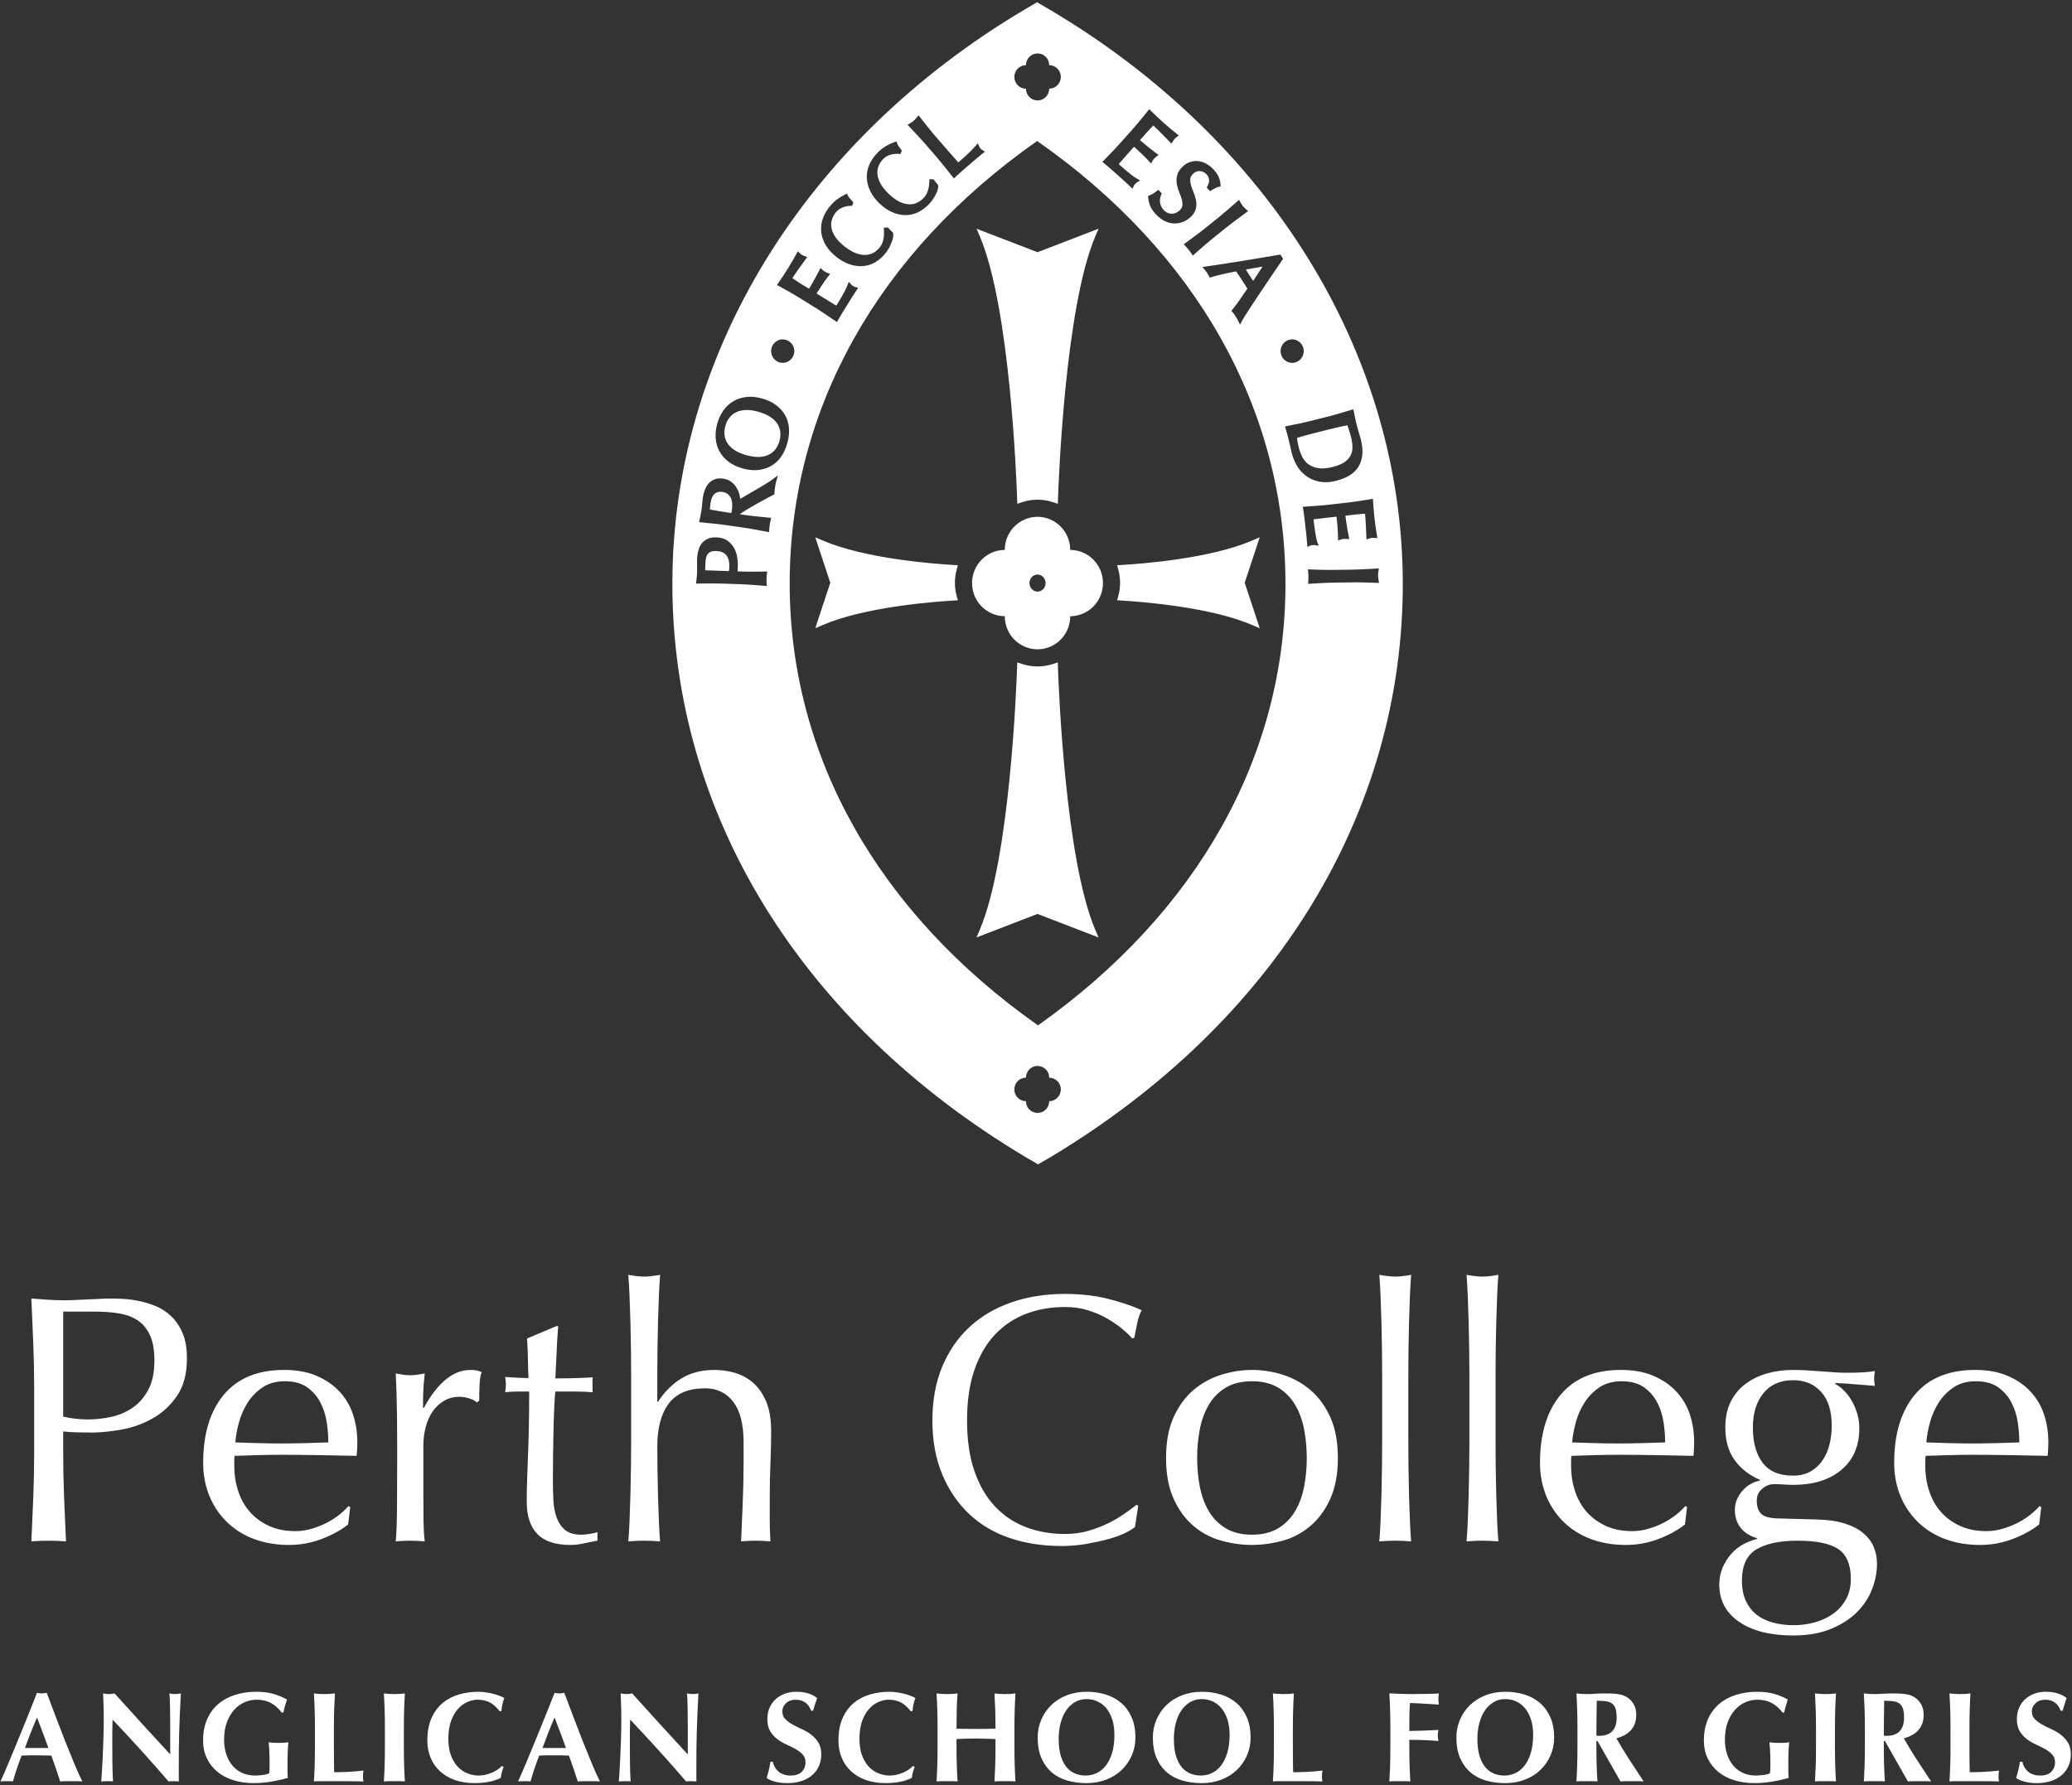 <?xml version="1.0" encoding="UTF-8"?>
<svg width="463px" height="399px" viewBox="0 0 463 399" version="1.1" xmlns="http://www.w3.org/2000/svg" xmlns:xlink="http://www.w3.org/1999/xlink">
    <rect x="0" y="0" width="463" height="399" fill="#333333" stroke="none"/>
    <title>perth-college-logo-vertical-white</title>
    <g id="Web-Assets" stroke="none" stroke-width="1" fill="none" fill-rule="evenodd">
        <path d="M12.402,383.525 C11.704,381.675 11.05,379.938 10.441,378.317 C10.249,378.353 10.069,378.386 9.898,378.415 C9.726,378.443 9.546,378.46 9.354,378.46 C9.162,378.46 8.983,378.443 8.811,378.415 C8.635,378.386 8.456,378.353 8.264,378.317 C7.847,379.403 7.381,380.576 6.879,381.838 C6.372,383.096 5.857,384.375 5.33,385.674 C4.807,386.969 4.28,388.256 3.757,389.523 C3.23,390.793 2.74,391.982 2.283,393.089 C1.825,394.196 1.404,395.185 1.024,396.063 C0.64,396.942 0.334,397.628 0.105,398.127 C0.375,398.086 0.62,398.069 0.853,398.069 L2.209,398.069 C2.43,398.069 2.654,398.086 2.883,398.127 C3.149,397.191 3.447,396.235 3.77,395.263 C4.097,394.29 4.448,393.314 4.828,392.342 C5.326,392.325 5.825,392.309 6.319,392.301 C6.813,392.289 7.312,392.285 7.806,392.285 C8.419,392.285 9.028,392.289 9.64,392.301 C10.249,392.309 10.862,392.325 11.471,392.342 C11.834,393.314 12.177,394.29 12.504,395.263 C12.827,396.235 13.142,397.191 13.448,398.127 C13.848,398.086 14.253,398.069 14.665,398.069 L17.096,398.069 C17.509,398.069 17.942,398.086 18.399,398.127 C17.848,397.019 17.235,395.663 16.565,394.062 C15.899,392.456 15.213,390.765 14.506,388.979 C13.799,387.194 13.097,385.376 12.402,383.525 Z M5.575,390.654 C5.992,389.49 6.425,388.35 6.862,387.231 C7.3,386.116 7.769,384.988 8.264,383.84 C8.725,384.988 9.158,386.116 9.567,387.231 C9.98,388.35 10.392,389.49 10.813,390.654 L5.575,390.654 Z M37.936,379.574 C37.965,380.13 37.981,380.788 37.993,381.552 C38.002,382.316 38.01,383.149 38.022,384.056 C38.03,384.963 38.034,385.882 38.034,386.818 L38.034,392.088 C35.898,389.776 33.814,387.504 31.78,385.274 C29.745,383.039 27.69,380.767 25.611,378.459 C25.075,378.557 24.646,378.602 24.324,378.602 C23.997,378.602 23.568,378.557 23.037,378.459 C23.053,379.146 23.082,379.938 23.119,380.837 C23.159,381.732 23.18,382.839 23.18,384.154 C23.18,385.609 23.155,387.12 23.106,388.693 C23.057,390.266 23,391.728 22.935,393.073 C22.869,394.421 22.804,395.561 22.747,396.496 C22.69,397.428 22.645,397.975 22.604,398.126 C23.045,398.089 23.482,398.069 23.923,398.069 L24.581,398.069 C24.81,398.069 25.039,398.089 25.267,398.126 C25.247,397.918 25.231,397.636 25.21,397.281 C25.19,396.929 25.169,396.476 25.153,395.92 C25.133,395.369 25.12,394.69 25.112,393.89 C25.1,393.089 25.096,392.113 25.096,390.969 L25.096,387.647 C25.096,387.075 25.1,386.511 25.112,385.96 C25.12,385.404 25.133,384.853 25.153,384.297 C29.561,388.938 33.732,393.546 37.662,398.126 C37.985,398.089 38.361,398.069 38.782,398.069 C39.178,398.069 39.57,398.089 39.954,398.126 L39.954,394.69 C39.954,393.318 39.958,392.023 39.967,390.809 C39.975,389.6 39.999,388.374 40.04,387.132 C40.077,385.895 40.126,384.571 40.183,383.17 C40.24,381.764 40.314,380.195 40.412,378.459 C39.877,378.557 39.448,378.602 39.121,378.602 C38.798,378.602 38.369,378.557 37.834,378.459 C37.871,378.651 37.903,379.023 37.936,379.574 Z M60.795,389.465 C60.481,389.436 60.228,389.403 60.04,389.367 C60.056,389.632 60.093,390.135 60.154,390.87 C60.211,391.606 60.24,392.745 60.24,394.29 C60.24,394.71 60.232,395.09 60.224,395.434 C60.215,395.777 60.191,396.067 60.154,396.296 C60.04,396.369 59.856,396.443 59.607,396.508 C59.362,396.577 59.088,396.626 58.794,396.667 C58.495,396.704 58.189,396.737 57.879,396.765 C57.56,396.794 57.282,396.81 57.033,396.81 C55.926,396.81 54.941,396.61 54.083,396.21 C53.225,395.809 52.498,395.25 51.91,394.535 C51.317,393.816 50.864,392.974 50.549,392.002 C50.235,391.025 50.075,389.967 50.075,388.823 C50.075,387.316 50.284,386.004 50.705,384.885 C51.125,383.77 51.673,382.838 52.351,382.095 C53.029,381.351 53.801,380.792 54.672,380.42 C55.538,380.048 56.412,379.86 57.29,379.86 C58.606,379.86 59.721,380.126 60.64,380.649 C61.555,381.176 62.319,381.866 62.928,382.724 L63.328,382.724 C63.426,382.23 63.545,381.743 63.688,381.265 C63.831,380.787 63.978,380.301 64.129,379.803 C63.1,379.251 62.054,378.826 60.996,378.532 C59.938,378.234 58.683,378.087 57.233,378.087 C55.554,378.087 53.989,378.316 52.539,378.773 C51.089,379.231 49.834,379.913 48.772,380.82 C47.714,381.727 46.881,382.863 46.284,384.227 C45.684,385.592 45.381,387.181 45.381,388.995 C45.381,390.462 45.663,391.785 46.227,392.958 C46.787,394.134 47.571,395.135 48.572,395.965 C49.573,396.794 50.766,397.423 52.151,397.852 C53.536,398.285 55.047,398.498 56.686,398.498 C57.948,398.498 59.223,398.391 60.51,398.183 C61.796,397.975 63.071,397.689 64.333,397.325 C64.293,397.153 64.268,396.863 64.26,396.451 C64.252,396.042 64.248,395.597 64.248,395.119 L64.248,394.175 C64.248,393.718 64.252,393.236 64.26,392.729 C64.268,392.226 64.284,391.749 64.305,391.299 C64.321,390.85 64.346,390.453 64.374,390.11 C64.403,389.767 64.436,389.518 64.476,389.367 C64.284,389.403 64.023,389.436 63.688,389.465 C63.353,389.493 62.842,389.51 62.156,389.51 C61.564,389.51 61.11,389.493 60.795,389.465 Z M77.932,395.979 C76.846,396.036 75.755,396.064 74.668,396.064 C74.652,395.321 74.636,394.442 74.627,393.433 C74.615,392.42 74.611,391.37 74.611,390.283 L74.611,386.39 C74.611,384.805 74.631,383.396 74.668,382.166 C74.709,380.936 74.766,379.702 74.84,378.46 C74.517,378.497 74.162,378.53 73.782,378.558 C73.398,378.587 72.969,378.603 72.495,378.603 C72.017,378.603 71.588,378.587 71.204,378.558 C70.824,378.53 70.473,378.497 70.146,378.46 C70.223,379.702 70.281,380.936 70.317,382.166 C70.354,383.396 70.374,384.805 70.374,386.39 L70.374,390.283 C70.374,391.869 70.354,393.274 70.317,394.504 C70.281,395.737 70.223,396.943 70.146,398.127 C70.297,398.107 70.485,398.091 70.705,398.082 C70.926,398.074 71.249,398.07 71.678,398.07 L76.217,398.07 C77.532,398.07 78.566,398.074 79.321,398.082 C80.073,398.091 80.71,398.107 81.225,398.127 C81.184,398.013 81.16,397.87 81.139,397.698 C81.119,397.527 81.111,397.286 81.111,396.979 C81.111,396.677 81.119,396.436 81.139,396.264 C81.16,396.093 81.184,395.901 81.225,395.693 C80.118,395.827 79.019,395.921 77.932,395.979 Z M90.474,378.461 C90.151,378.498 89.796,378.53 89.416,378.559 C89.032,378.587 88.603,378.604 88.125,378.604 C87.651,378.604 87.222,378.587 86.838,378.559 C86.458,378.53 86.102,378.498 85.78,378.461 C85.857,379.699 85.91,380.937 85.951,382.166 C85.988,383.396 86.008,384.805 86.008,386.391 L86.008,390.284 C86.008,391.869 85.988,393.274 85.951,394.504 C85.91,395.738 85.857,396.943 85.78,398.128 C86.102,398.087 86.458,398.071 86.838,398.071 L89.416,398.071 C89.796,398.071 90.151,398.087 90.474,398.128 C90.4,396.943 90.339,395.738 90.302,394.504 C90.265,393.274 90.245,391.869 90.245,390.284 L90.245,386.391 C90.245,384.805 90.265,383.396 90.302,382.166 C90.339,380.937 90.4,379.699 90.474,378.461 Z M104.413,380.378 C105.185,380.035 105.953,379.86 106.717,379.86 C107.746,379.86 108.645,380.06 109.409,380.448 C110.173,380.84 110.917,381.494 111.64,382.409 L112.04,382.409 C112.081,381.915 112.15,381.424 112.257,380.934 C112.359,380.448 112.51,379.966 112.702,379.492 C112.375,379.3 111.979,379.116 111.513,378.945 C111.043,378.773 110.553,378.626 110.038,378.503 C109.523,378.377 108.988,378.279 108.437,378.201 C107.881,378.127 107.358,378.087 106.86,378.087 C105.352,378.087 103.91,378.287 102.537,378.687 C101.165,379.088 99.955,379.725 98.918,380.591 C97.876,381.461 97.047,382.585 96.426,383.97 C95.805,385.354 95.494,387.038 95.494,389.023 C95.494,390.375 95.735,391.638 96.209,392.802 C96.687,393.966 97.378,394.971 98.289,395.821 C99.192,396.671 100.299,397.329 101.606,397.799 C102.913,398.264 104.4,398.497 106.059,398.497 C108.408,398.497 110.353,398.105 111.897,397.325 C111.938,396.924 112.011,396.52 112.13,396.107 C112.244,395.699 112.375,395.29 112.53,394.89 L112.154,394.661 C111.852,394.988 111.493,395.282 111.084,395.547 C110.671,395.817 110.238,396.042 109.781,396.222 C109.323,396.405 108.853,396.548 108.375,396.651 C107.902,396.757 107.432,396.81 106.974,396.81 C106.153,396.81 105.34,396.655 104.527,396.352 C103.714,396.046 102.991,395.564 102.35,394.906 C101.712,394.248 101.193,393.399 100.793,392.357 C100.393,391.319 100.188,390.065 100.188,388.594 C100.188,387.066 100.384,385.755 100.777,384.656 C101.169,383.561 101.68,382.658 102.309,381.951 C102.938,381.245 103.64,380.722 104.413,380.378 Z M128.059,383.525 C127.361,381.675 126.707,379.938 126.098,378.317 C125.906,378.353 125.726,378.386 125.555,378.415 C125.383,378.443 125.199,378.46 125.012,378.46 C124.819,378.46 124.64,378.443 124.468,378.415 C124.292,378.386 124.113,378.353 123.921,378.317 C123.504,379.403 123.038,380.576 122.536,381.838 C122.029,383.096 121.514,384.375 120.987,385.674 C120.464,386.969 119.937,388.256 119.415,389.523 C118.888,390.793 118.397,391.982 117.94,393.089 C117.482,394.196 117.061,395.185 116.677,396.063 C116.297,396.942 115.991,397.628 115.762,398.127 C116.032,398.086 116.281,398.069 116.506,398.069 L117.866,398.069 C118.087,398.069 118.311,398.086 118.54,398.127 C118.806,397.191 119.104,396.235 119.427,395.263 C119.754,394.29 120.105,393.314 120.485,392.342 C120.983,392.325 121.478,392.309 121.976,392.301 C122.47,392.289 122.969,392.285 123.463,392.285 C124.076,392.285 124.685,392.289 125.297,392.301 C125.906,392.309 126.519,392.325 127.128,392.342 C127.491,393.314 127.835,394.29 128.161,395.263 C128.484,396.235 128.799,397.191 129.101,398.127 C129.505,398.086 129.91,398.069 130.318,398.069 L132.753,398.069 C133.166,398.069 133.599,398.086 134.057,398.127 C133.501,397.019 132.892,395.663 132.226,394.062 C131.556,392.456 130.87,390.765 130.163,388.979 C129.456,387.194 128.754,385.376 128.059,383.525 Z M121.228,390.654 C121.653,389.49 122.082,388.35 122.519,387.231 C122.957,386.116 123.426,384.988 123.921,383.84 C124.378,384.988 124.815,386.116 125.224,387.231 C125.632,388.35 126.049,389.49 126.47,390.654 L121.228,390.654 Z M153.592,379.574 C153.621,380.13 153.637,380.788 153.649,381.552 C153.657,382.316 153.666,383.149 153.678,384.056 C153.686,384.963 153.69,385.882 153.69,386.818 L153.69,392.088 C151.553,389.776 149.47,387.504 147.435,385.274 C145.401,383.039 143.346,380.767 141.266,378.459 C140.731,378.557 140.302,378.602 139.98,378.602 C139.653,378.602 139.224,378.557 138.693,378.459 C138.709,379.146 138.738,379.938 138.774,380.837 C138.815,381.732 138.836,382.839 138.836,384.154 C138.836,385.609 138.811,387.12 138.762,388.693 C138.713,390.266 138.656,391.728 138.59,393.073 C138.521,394.421 138.46,395.561 138.403,396.496 C138.345,397.428 138.3,397.975 138.26,398.126 C138.701,398.089 139.138,398.069 139.579,398.069 L140.237,398.069 C140.466,398.069 140.694,398.089 140.923,398.126 C140.903,397.918 140.886,397.636 140.866,397.281 C140.846,396.929 140.825,396.476 140.809,395.92 C140.788,395.369 140.776,394.69 140.768,393.89 C140.756,393.089 140.752,392.113 140.752,390.969 L140.752,387.647 C140.752,387.075 140.756,386.511 140.768,385.96 C140.776,385.404 140.788,384.853 140.809,384.297 C145.217,388.938 149.388,393.546 153.318,398.126 C153.641,398.089 154.017,398.069 154.438,398.069 C154.834,398.069 155.226,398.089 155.61,398.126 L155.61,394.69 C155.61,393.318 155.614,392.023 155.622,390.809 C155.631,389.6 155.655,388.374 155.696,387.132 C155.733,385.895 155.782,384.571 155.839,383.17 C155.896,381.764 155.97,380.195 156.068,378.459 C155.533,378.557 155.104,378.602 154.777,378.602 C154.454,378.602 154.025,378.557 153.49,378.459 C153.527,378.651 153.559,379.023 153.592,379.574 Z M179.168,386.433 C178.424,386.098 177.73,385.75 177.08,385.387 C176.43,385.023 175.891,384.619 175.462,384.169 C175.033,383.72 174.817,383.144 174.817,382.437 C174.817,381.751 175.095,381.15 175.65,380.635 C176.202,380.121 176.917,379.863 177.795,379.863 C179.495,379.863 180.647,380.68 181.259,382.323 L181.688,382.323 C181.88,381.694 182.036,381.175 182.162,380.762 C182.285,380.354 182.432,379.929 182.603,379.492 C182.052,379.05 181.386,378.707 180.614,378.458 C179.842,378.213 178.939,378.086 177.909,378.086 C177.051,378.086 176.234,378.221 175.462,378.487 C174.69,378.756 174.008,379.144 173.415,379.663 C172.823,380.178 172.353,380.815 171.998,381.579 C171.647,382.343 171.471,383.222 171.471,384.214 C171.471,385.301 171.679,386.192 172.1,386.89 C172.517,387.585 173.044,388.173 173.673,388.651 C174.302,389.129 174.988,389.533 175.732,389.868 C176.48,390.199 177.166,390.547 177.795,390.898 C178.424,391.249 178.951,391.658 179.372,392.115 C179.789,392.573 180.001,393.165 180.001,393.888 C180.001,394.689 179.727,395.38 179.184,395.952 C178.641,396.523 177.795,396.809 176.651,396.809 C176.079,396.809 175.56,396.728 175.103,396.564 C174.645,396.405 174.257,396.18 173.93,395.894 C173.607,395.608 173.338,395.277 173.13,394.906 C172.917,394.534 172.774,394.138 172.701,393.717 L172.157,393.717 C172.059,394.366 171.945,394.967 171.814,395.523 C171.679,396.074 171.516,396.687 171.324,397.353 C171.745,397.676 172.361,397.949 173.17,398.17 C173.983,398.391 174.903,398.497 175.936,398.497 C177.08,398.497 178.114,398.35 179.041,398.056 C179.964,397.757 180.761,397.328 181.431,396.765 C182.101,396.205 182.612,395.527 182.975,394.734 C183.339,393.942 183.523,393.067 183.523,392.115 C183.523,391.025 183.306,390.134 182.877,389.439 C182.448,388.741 181.909,388.148 181.259,387.662 C180.61,387.176 179.915,386.764 179.168,386.433 Z M196.271,380.378 C197.043,380.035 197.811,379.86 198.575,379.86 C199.605,379.86 200.504,380.06 201.268,380.448 C202.032,380.84 202.775,381.494 203.498,382.409 L203.899,382.409 C203.939,381.915 204.009,381.424 204.115,380.934 C204.221,380.448 204.368,379.966 204.56,379.492 C204.234,379.3 203.837,379.116 203.372,378.945 C202.902,378.773 202.411,378.626 201.897,378.503 C201.382,378.377 200.847,378.279 200.291,378.201 C199.74,378.127 199.213,378.087 198.718,378.087 C197.211,378.087 195.769,378.287 194.396,378.687 C193.023,379.088 191.814,379.725 190.776,380.591 C189.735,381.461 188.905,382.585 188.284,383.97 C187.663,385.354 187.357,387.038 187.357,389.023 C187.357,390.375 187.594,391.638 188.072,392.802 C188.546,393.966 189.236,394.971 190.147,395.821 C191.05,396.671 192.157,397.329 193.464,397.799 C194.772,398.264 196.259,398.497 197.918,398.497 C200.267,398.497 202.211,398.105 203.756,397.325 C203.796,396.924 203.87,396.52 203.984,396.107 C204.103,395.699 204.234,395.29 204.389,394.89 L204.013,394.661 C203.711,394.988 203.351,395.282 202.943,395.547 C202.53,395.817 202.097,396.042 201.639,396.222 C201.182,396.405 200.712,396.548 200.238,396.651 C199.76,396.757 199.29,396.81 198.833,396.81 C198.012,396.81 197.199,396.655 196.386,396.352 C195.573,396.046 194.849,395.564 194.208,394.906 C193.571,394.248 193.052,393.399 192.651,392.357 C192.251,391.319 192.051,390.065 192.051,388.594 C192.051,387.066 192.243,385.755 192.635,384.656 C193.027,383.561 193.538,382.658 194.167,381.951 C194.796,381.245 195.499,380.722 196.271,380.378 Z M226.911,378.461 C226.584,378.498 226.233,378.53 225.853,378.559 C225.469,378.587 225.04,378.604 224.562,378.604 C224.084,378.604 223.655,378.587 223.275,378.559 C222.891,378.53 222.54,378.498 222.217,378.461 C222.29,379.699 222.348,380.924 222.389,382.138 C222.425,383.351 222.446,384.748 222.446,386.333 C221.89,386.35 221.29,386.366 220.64,386.374 C219.99,386.382 219.153,386.391 218.123,386.391 C217.09,386.391 216.228,386.382 215.529,386.374 C214.835,386.366 214.238,386.35 213.74,386.333 C213.74,384.748 213.756,383.351 213.785,382.138 C213.813,380.924 213.875,379.699 213.973,378.461 C213.646,378.498 213.294,378.53 212.91,378.559 C212.531,378.587 212.102,378.604 211.624,378.604 C211.146,378.604 210.717,378.587 210.337,378.559 C209.953,378.53 209.601,378.498 209.279,378.461 C209.352,379.699 209.409,380.937 209.446,382.166 C209.487,383.396 209.503,384.805 209.503,386.391 L209.503,390.284 C209.503,391.869 209.487,393.274 209.446,394.504 C209.409,395.738 209.352,396.943 209.279,398.128 C209.601,398.087 209.953,398.071 210.337,398.071 L212.91,398.071 C213.294,398.071 213.646,398.087 213.973,398.128 C213.895,396.943 213.838,395.738 213.801,394.504 C213.76,393.274 213.74,391.869 213.74,390.284 L213.74,388.65 C214.467,388.613 215.194,388.584 215.917,388.564 C216.645,388.548 217.368,388.535 218.095,388.535 C218.818,388.535 219.545,388.552 220.268,388.58 C220.995,388.609 221.719,388.633 222.446,388.65 L222.446,390.284 C222.446,391.869 222.425,393.274 222.389,394.504 C222.348,395.738 222.29,396.943 222.217,398.128 C222.54,398.087 222.891,398.071 223.275,398.071 L225.853,398.071 C226.233,398.071 226.584,398.087 226.911,398.128 C226.833,396.943 226.776,395.738 226.739,394.504 C226.699,393.274 226.682,391.869 226.682,390.284 L226.682,386.391 C226.682,384.805 226.699,383.396 226.739,382.166 C226.776,380.937 226.833,379.699 226.911,378.461 Z M247.133,378.715 C245.818,378.298 244.396,378.085 242.868,378.085 C241.205,378.085 239.698,378.355 238.346,378.89 C236.989,379.421 235.837,380.157 234.881,381.092 C233.925,382.028 233.186,383.114 232.663,384.356 C232.136,385.598 231.874,386.922 231.874,388.336 C231.874,390.129 232.16,391.669 232.732,392.96 C233.304,394.247 234.085,395.305 235.065,396.135 C236.05,396.968 237.206,397.569 238.529,397.94 C239.857,398.312 241.275,398.5 242.782,398.5 C244.384,398.5 245.855,398.243 247.19,397.724 C248.526,397.209 249.678,396.49 250.643,395.563 C251.603,394.639 252.358,393.557 252.902,392.315 C253.445,391.073 253.719,389.737 253.719,388.307 C253.719,386.587 253.437,385.088 252.873,383.797 C252.309,382.51 251.541,381.448 250.569,380.606 C249.597,379.764 248.449,379.135 247.133,378.715 Z M247.088,394.603 C246.508,395.35 245.826,395.902 245.042,396.265 C244.261,396.629 243.44,396.809 242.582,396.809 C241.781,396.809 241.017,396.666 240.29,396.38 C239.567,396.094 238.926,395.632 238.374,394.991 C237.819,394.353 237.381,393.508 237.055,392.458 C236.732,391.408 236.568,390.121 236.568,388.593 C236.568,387.371 236.707,386.223 236.985,385.145 C237.263,384.066 237.667,383.127 238.203,382.322 C238.738,381.521 239.387,380.888 240.164,380.422 C240.936,379.952 241.81,379.72 242.782,379.72 C243.697,379.72 244.543,379.903 245.315,380.279 C246.087,380.647 246.745,381.178 247.293,381.864 C247.832,382.555 248.261,383.388 248.567,384.369 C248.87,385.353 249.021,386.464 249.021,387.706 C249.021,389.271 248.845,390.627 248.494,391.771 C248.142,392.915 247.673,393.859 247.088,394.603 Z M272.871,378.715 C271.555,378.298 270.134,378.085 268.606,378.085 C266.943,378.085 265.435,378.355 264.083,378.89 C262.727,379.421 261.571,380.157 260.619,381.092 C259.667,382.028 258.923,383.114 258.4,384.356 C257.877,385.598 257.612,386.922 257.612,388.336 C257.612,390.129 257.898,391.669 258.474,392.96 C259.046,394.247 259.822,395.305 260.807,396.135 C261.787,396.968 262.943,397.569 264.267,397.94 C265.595,398.312 267.012,398.5 268.52,398.5 C270.121,398.5 271.592,398.243 272.928,397.724 C274.264,397.209 275.416,396.49 276.38,395.563 C277.34,394.639 278.096,393.557 278.639,392.315 C279.183,391.073 279.456,389.737 279.456,388.307 C279.456,386.587 279.174,385.088 278.611,383.797 C278.047,382.51 277.279,381.448 276.307,380.606 C275.334,379.764 274.19,379.135 272.871,378.715 Z M272.83,394.603 C272.246,395.35 271.563,395.902 270.783,396.265 C269.999,396.629 269.178,396.809 268.32,396.809 C267.519,396.809 266.755,396.666 266.028,396.38 C265.305,396.094 264.663,395.632 264.112,394.991 C263.556,394.353 263.119,393.508 262.792,392.458 C262.469,391.408 262.31,390.121 262.31,388.593 C262.31,387.371 262.445,386.223 262.723,385.145 C263,384.066 263.405,383.127 263.94,382.322 C264.475,381.521 265.129,380.888 265.901,380.422 C266.673,379.952 267.547,379.72 268.52,379.72 C269.435,379.72 270.281,379.903 271.053,380.279 C271.825,380.647 272.483,381.178 273.03,381.864 C273.573,382.555 273.998,383.388 274.305,384.369 C274.607,385.353 274.762,386.464 274.762,387.706 C274.762,389.271 274.583,390.627 274.231,391.771 C273.88,392.915 273.41,393.859 272.83,394.603 Z M292.22,395.979 C291.133,396.036 290.042,396.064 288.956,396.064 C288.939,395.321 288.923,394.442 288.915,393.433 C288.903,392.42 288.899,391.37 288.899,390.283 L288.899,386.39 C288.899,384.805 288.919,383.396 288.956,382.166 C288.992,380.936 289.054,379.702 289.127,378.46 C288.805,378.497 288.449,378.53 288.069,378.558 C287.685,378.587 287.256,378.603 286.782,378.603 C286.304,378.603 285.875,378.587 285.491,378.558 C285.111,378.53 284.76,378.497 284.433,378.46 C284.511,379.702 284.568,380.936 284.605,382.166 C284.642,383.396 284.662,384.805 284.662,386.39 L284.662,390.283 C284.662,391.869 284.642,393.274 284.605,394.504 C284.568,395.737 284.511,396.943 284.433,398.127 C284.584,398.107 284.772,398.091 284.993,398.082 C285.213,398.074 285.536,398.07 285.965,398.07 L290.504,398.07 C291.82,398.07 292.853,398.074 293.609,398.082 C294.361,398.091 294.998,398.107 295.513,398.127 C295.472,398.013 295.447,397.87 295.427,397.698 C295.407,397.527 295.398,397.286 295.398,396.979 C295.398,396.677 295.407,396.436 295.427,396.264 C295.447,396.093 295.472,395.901 295.513,395.693 C294.406,395.827 293.307,395.921 292.22,395.979 Z M315.55,378.601 C314.692,378.601 313.842,378.584 313.005,378.543 C312.163,378.507 311.313,378.478 310.455,378.458 C310.533,379.699 310.59,380.933 310.627,382.167 C310.664,383.397 310.684,384.806 310.684,386.387 L310.684,390.281 C310.684,391.866 310.664,393.275 310.627,394.505 C310.59,395.735 310.533,396.944 310.455,398.125 C310.778,398.088 311.134,398.067 311.514,398.067 L314.091,398.067 C314.471,398.067 314.827,398.088 315.15,398.125 C315.072,396.944 315.019,395.735 314.978,394.505 C314.941,393.275 314.921,391.866 314.921,390.281 L314.921,388.822 C317.078,388.822 319.243,388.908 321.421,389.08 C321.38,388.773 321.347,388.54 321.318,388.377 C321.29,388.218 321.278,388.058 321.278,387.907 C321.278,387.715 321.286,387.535 321.306,387.364 C321.327,387.192 321.363,386.943 321.421,386.616 C320.334,386.673 319.288,386.722 318.287,386.759 C317.282,386.8 316.163,386.828 314.921,386.849 C314.921,385.799 314.925,384.757 314.933,383.728 C314.945,382.694 314.99,381.656 315.064,380.606 C315.276,380.606 315.627,380.615 316.126,380.635 C316.62,380.655 317.18,380.684 317.797,380.721 C318.418,380.758 319.059,380.798 319.717,380.835 C320.375,380.872 320.979,380.913 321.535,380.95 C321.494,380.741 321.47,380.549 321.449,380.378 C321.429,380.206 321.421,379.965 321.421,379.663 C321.421,379.164 321.457,378.764 321.535,378.458 C321.151,378.498 320.411,378.531 319.317,378.56 C318.218,378.588 316.963,378.601 315.55,378.601 Z M340.697,378.715 C339.382,378.298 337.96,378.085 336.432,378.085 C334.769,378.085 333.262,378.355 331.909,378.89 C330.553,379.421 329.397,380.157 328.445,381.092 C327.493,382.028 326.75,383.114 326.227,384.356 C325.704,385.598 325.438,386.922 325.438,388.336 C325.438,390.129 325.724,391.669 326.296,392.96 C326.872,394.247 327.648,395.305 328.633,396.135 C329.613,396.968 330.77,397.569 332.093,397.94 C333.421,398.312 334.839,398.5 336.346,398.5 C337.948,398.5 339.418,398.243 340.754,397.724 C342.09,397.209 343.242,396.49 344.206,395.563 C345.166,394.639 345.922,393.557 346.466,392.315 C347.009,391.073 347.283,389.737 347.283,388.307 C347.283,386.587 347.001,385.088 346.437,383.797 C345.873,382.51 345.105,381.448 344.133,380.606 C343.16,379.764 342.017,379.135 340.697,378.715 Z M340.656,394.603 C340.072,395.35 339.39,395.902 338.609,396.265 C337.825,396.629 337.004,396.809 336.146,396.809 C335.345,396.809 334.581,396.666 333.854,396.38 C333.131,396.094 332.489,395.632 331.938,394.991 C331.382,394.353 330.945,393.508 330.618,392.458 C330.296,391.408 330.136,390.121 330.136,388.593 C330.136,387.371 330.271,386.223 330.549,385.145 C330.827,384.066 331.231,383.127 331.766,382.322 C332.302,381.521 332.955,380.888 333.727,380.422 C334.499,379.952 335.374,379.72 336.346,379.72 C337.261,379.72 338.107,379.903 338.879,380.279 C339.651,380.647 340.309,381.178 340.856,381.864 C341.4,382.555 341.82,383.388 342.131,384.369 C342.433,385.353 342.589,386.464 342.589,387.706 C342.589,389.271 342.409,390.627 342.057,391.771 C341.706,392.915 341.236,393.859 340.656,394.603 Z M364.484,386.62 C365.248,385.741 365.628,384.606 365.628,383.213 C365.628,382.355 365.461,381.611 365.13,380.994 C364.795,380.373 364.341,379.854 363.769,379.434 C363.52,379.262 363.259,379.115 362.981,378.988 C362.703,378.866 362.38,378.764 362.008,378.69 C361.637,378.612 361.191,378.555 360.677,378.514 C360.162,378.478 359.541,378.457 358.814,378.457 C357.841,378.457 357.024,378.482 356.366,378.531 C355.709,378.58 355.125,378.604 354.606,378.604 C354.128,378.604 353.699,378.588 353.319,378.559 C352.935,378.531 352.583,378.498 352.261,378.457 C352.338,379.699 352.391,380.933 352.432,382.167 C352.469,383.396 352.489,384.806 352.489,386.387 L352.489,390.284 C352.489,391.865 352.469,393.275 352.432,394.505 C352.391,395.734 352.338,396.943 352.261,398.124 C352.583,398.087 352.935,398.067 353.319,398.067 L355.897,398.067 C356.277,398.067 356.632,398.087 356.955,398.124 C356.877,396.943 356.82,395.734 356.783,394.505 C356.742,393.275 356.726,391.865 356.726,390.284 L356.726,389.108 L356.983,389.108 L362.106,398.124 C362.548,398.087 362.981,398.067 363.41,398.067 L366,398.067 C366.421,398.067 366.85,398.087 367.291,398.124 C366.241,396.543 365.191,394.946 364.141,393.332 C363.091,391.718 362.106,390.1 361.191,388.479 C362.621,388.115 363.72,387.494 364.484,386.62 Z M357.057,387.919 C356.951,387.911 356.84,387.898 356.726,387.878 C356.726,385.284 356.755,382.686 356.812,380.091 C357.596,380.091 358.266,380.128 358.83,380.206 C359.394,380.283 359.851,380.447 360.203,380.708 C360.558,380.966 360.82,381.341 360.991,381.836 C361.163,382.334 361.249,383 361.249,383.842 C361.249,385.214 360.914,386.24 360.248,386.918 C359.578,387.596 358.613,387.935 357.355,387.935 C357.261,387.935 357.159,387.931 357.057,387.919 Z M396.158,389.465 C395.844,389.436 395.591,389.403 395.399,389.367 C395.419,389.632 395.456,390.135 395.517,390.87 C395.57,391.606 395.603,392.745 395.603,394.29 C395.603,394.71 395.595,395.09 395.587,395.434 C395.578,395.777 395.554,396.067 395.517,396.296 C395.399,396.369 395.219,396.443 394.97,396.508 C394.72,396.577 394.451,396.626 394.157,396.667 C393.858,396.704 393.552,396.737 393.242,396.765 C392.923,396.794 392.641,396.81 392.392,396.81 C391.289,396.81 390.304,396.61 389.446,396.21 C388.588,395.809 387.861,395.25 387.269,394.535 C386.68,393.816 386.227,392.974 385.912,392.002 C385.594,391.025 385.438,389.967 385.438,388.823 C385.438,387.316 385.647,386.004 386.068,384.885 C386.488,383.77 387.036,382.838 387.714,382.095 C388.392,381.351 389.164,380.792 390.03,380.42 C390.901,380.048 391.775,379.86 392.653,379.86 C393.969,379.86 395.084,380.126 396.003,380.649 C396.918,381.176 397.682,381.866 398.291,382.724 L398.691,382.724 C398.789,382.23 398.908,381.743 399.051,381.265 C399.194,380.787 399.341,380.301 399.492,379.803 C398.463,379.251 397.417,378.826 396.359,378.532 C395.301,378.234 394.046,378.087 392.596,378.087 C390.917,378.087 389.348,378.316 387.902,378.773 C386.448,379.231 385.193,379.913 384.135,380.82 C383.077,381.727 382.248,382.863 381.647,384.227 C381.043,385.592 380.744,387.181 380.744,388.995 C380.744,390.462 381.026,391.785 381.586,392.958 C382.15,394.134 382.934,395.135 383.935,395.965 C384.936,396.794 386.129,397.423 387.514,397.852 C388.899,398.285 390.41,398.498 392.049,398.498 C393.311,398.498 394.586,398.391 395.872,398.183 C397.159,397.975 398.434,397.689 399.692,397.325 C399.656,397.153 399.631,396.863 399.623,396.451 C399.615,396.042 399.611,395.597 399.611,395.119 L399.611,394.175 C399.611,393.718 399.615,393.236 399.623,392.729 C399.631,392.226 399.647,391.749 399.668,391.299 C399.684,390.85 399.709,390.453 399.737,390.11 C399.766,389.767 399.799,389.518 399.835,389.367 C399.647,389.403 399.386,389.436 399.051,389.465 C398.716,389.493 398.205,389.51 397.519,389.51 C396.927,389.51 396.473,389.493 396.158,389.465 Z M410.261,378.461 C409.938,378.498 409.583,378.53 409.203,378.559 C408.819,378.587 408.39,378.604 407.912,378.604 C407.434,378.604 407.005,378.587 406.625,378.559 C406.245,378.53 405.889,378.498 405.567,378.461 C405.64,379.699 405.697,380.937 405.738,382.166 C405.775,383.396 405.795,384.805 405.795,386.391 L405.795,390.284 C405.795,391.869 405.775,393.274 405.738,394.504 C405.697,395.738 405.64,396.943 405.567,398.128 C405.889,398.087 406.245,398.071 406.625,398.071 L409.203,398.071 C409.583,398.071 409.938,398.087 410.261,398.128 C410.183,396.943 410.126,395.738 410.089,394.504 C410.048,393.274 410.032,391.869 410.032,390.284 L410.032,386.391 C410.032,384.805 410.048,383.396 410.089,382.166 C410.126,380.937 410.183,379.699 410.261,378.461 Z M428.71,386.62 C429.47,385.741 429.854,384.606 429.854,383.213 C429.854,382.355 429.687,381.611 429.352,380.994 C429.021,380.373 428.567,379.854 427.995,379.434 C427.746,379.262 427.481,379.115 427.207,378.988 C426.929,378.866 426.606,378.764 426.231,378.69 C425.863,378.612 425.418,378.555 424.903,378.514 C424.388,378.478 423.767,378.457 423.04,378.457 C422.068,378.457 421.25,378.482 420.593,378.531 C419.935,378.58 419.351,378.604 418.832,378.604 C418.354,378.604 417.925,378.588 417.545,378.559 C417.161,378.531 416.81,378.498 416.487,378.457 C416.56,379.699 416.618,380.933 416.658,382.167 C416.695,383.396 416.716,384.806 416.716,386.387 L416.716,390.284 C416.716,391.865 416.695,393.275 416.658,394.505 C416.618,395.734 416.56,396.943 416.487,398.124 C416.81,398.087 417.161,398.067 417.545,398.067 L420.123,398.067 C420.503,398.067 420.854,398.087 421.181,398.124 C421.103,396.943 421.046,395.734 421.009,394.505 C420.969,393.275 420.952,391.865 420.952,390.284 L420.952,389.108 L421.21,389.108 L426.333,398.124 C426.77,398.087 427.207,398.067 427.636,398.067 L430.226,398.067 C430.647,398.067 431.076,398.087 431.517,398.124 C430.463,396.543 429.417,394.946 428.367,393.332 C427.317,391.718 426.333,390.1 425.418,388.479 C426.847,388.115 427.946,387.494 428.71,386.62 Z M421.279,387.919 C421.177,387.911 421.067,387.898 420.952,387.878 C420.952,385.284 420.981,382.686 421.038,380.091 C421.818,380.091 422.492,380.128 423.056,380.206 C423.62,380.283 424.078,380.447 424.429,380.708 C424.78,380.966 425.046,381.341 425.217,381.836 C425.389,382.334 425.475,383 425.475,383.842 C425.475,385.214 425.14,386.24 424.474,386.918 C423.804,387.596 422.84,387.935 421.581,387.935 C421.487,387.935 421.385,387.931 421.279,387.919 Z M443.405,395.979 C442.319,396.036 441.228,396.064 440.141,396.064 C440.125,395.321 440.109,394.442 440.1,393.433 C440.088,392.42 440.084,391.37 440.084,390.283 L440.084,386.39 C440.084,384.805 440.104,383.396 440.141,382.166 C440.178,380.936 440.239,379.702 440.313,378.46 C439.99,378.497 439.635,378.53 439.255,378.558 C438.871,378.587 438.442,378.603 437.968,378.603 C437.49,378.603 437.061,378.587 436.677,378.558 C436.297,378.53 435.946,378.497 435.619,378.46 C435.696,379.702 435.754,380.936 435.79,382.166 C435.827,383.396 435.848,384.805 435.848,386.39 L435.848,390.283 C435.848,391.869 435.827,393.274 435.79,394.504 C435.754,395.737 435.696,396.943 435.619,398.127 C435.77,398.107 435.958,398.091 436.178,398.082 C436.399,398.074 436.722,398.07 437.151,398.07 L441.69,398.07 C443.005,398.07 444.039,398.074 444.794,398.082 C445.546,398.091 446.184,398.107 446.698,398.127 C446.657,398.013 446.633,397.87 446.612,397.698 C446.592,397.527 446.584,397.286 446.584,396.979 C446.584,396.677 446.592,396.436 446.612,396.264 C446.633,396.093 446.657,395.901 446.698,395.693 C445.591,395.827 444.492,395.921 443.405,395.979 Z M460.47,387.661 C459.821,387.175 459.126,386.766 458.382,386.431 C457.635,386.096 456.94,385.749 456.291,385.385 C455.641,385.026 455.102,384.617 454.673,384.172 C454.244,383.722 454.027,383.146 454.027,382.44 C454.027,381.749 454.305,381.149 454.861,380.634 C455.412,380.119 456.127,379.862 457.006,379.862 C458.705,379.862 459.857,380.683 460.47,382.325 L460.899,382.325 C461.091,381.692 461.246,381.173 461.373,380.765 C461.496,380.352 461.643,379.927 461.814,379.49 C461.263,379.049 460.601,378.706 459.825,378.46 C459.052,378.211 458.15,378.085 457.12,378.085 C456.262,378.085 455.445,378.219 454.673,378.489 C453.901,378.755 453.219,379.147 452.626,379.662 C452.034,380.176 451.56,380.818 451.209,381.578 C450.857,382.342 450.682,383.22 450.682,384.213 C450.682,385.299 450.89,386.194 451.311,386.889 C451.727,387.587 452.254,388.171 452.884,388.649 C453.513,389.127 454.199,389.532 454.947,389.867 C455.69,390.202 456.377,390.545 457.006,390.896 C457.635,391.252 458.162,391.656 458.583,392.114 C458.999,392.571 459.212,393.164 459.212,393.887 C459.212,394.692 458.938,395.378 458.395,395.95 C457.851,396.522 457.006,396.808 455.862,396.808 C455.29,396.808 454.775,396.726 454.313,396.567 C453.856,396.403 453.468,396.179 453.141,395.893 C452.818,395.607 452.549,395.276 452.34,394.904 C452.128,394.532 451.985,394.136 451.911,393.719 L451.368,393.719 C451.27,394.365 451.155,394.969 451.025,395.521 C450.89,396.077 450.726,396.685 450.534,397.351 C450.955,397.678 451.572,397.952 452.381,398.168 C453.194,398.389 454.113,398.499 455.147,398.499 C456.291,398.499 457.324,398.352 458.252,398.054 C459.175,397.76 459.972,397.331 460.642,396.767 C461.308,396.203 461.826,395.525 462.186,394.732 C462.55,393.944 462.733,393.07 462.733,392.114 C462.733,391.027 462.517,390.136 462.088,389.438 C461.659,388.739 461.12,388.151 460.47,387.661 Z M231.731,0.5 L232.136,0.737 L234.518,2.13 C283.775,31.247 313.288,79.07 313.461,130.06 C313.631,181.625 284.956,228.468 234.771,258.582 L232.369,259.979 L231.968,260.207 L231.572,259.979 L229.133,258.569 C178.92,228.558 150.163,181.776 150.244,130.211 C150.326,79.217 179.749,31.336 228.962,2.13 L231.331,0.737 L231.731,0.5 Z M231.85,238.216 C231.49,238.216 231.151,238.289 230.841,238.424 C230.53,238.555 230.248,238.747 230.016,238.984 C229.546,239.462 229.256,240.116 229.256,240.843 C228.361,240.843 227.568,241.304 227.103,241.999 C226.919,242.281 226.784,242.595 226.715,242.939 C226.678,243.11 226.661,243.286 226.661,243.466 C226.661,244.319 227.058,245.075 227.679,245.553 C227.863,245.696 228.071,245.819 228.292,245.905 C228.402,245.95 228.516,245.99 228.631,246.019 C228.749,246.048 228.872,246.068 228.994,246.08 C229.076,246.088 229.166,246.097 229.256,246.097 C229.256,247.004 229.709,247.8 230.4,248.274 C230.673,248.462 230.988,248.597 231.327,248.666 C231.494,248.703 231.67,248.719 231.854,248.719 C231.87,248.719 231.887,248.715 231.903,248.715 C231.948,248.715 231.989,248.707 232.034,248.703 C232.287,248.687 232.532,248.634 232.761,248.548 C232.953,248.474 233.137,248.388 233.304,248.274 C233.582,248.086 233.819,247.845 234.007,247.563 C234.285,247.147 234.448,246.64 234.448,246.097 C235.702,246.097 236.748,245.194 236.989,244.001 C237.026,243.829 237.046,243.654 237.046,243.47 C237.046,243.29 237.026,243.11 236.989,242.943 C236.957,242.771 236.908,242.604 236.838,242.448 C236.707,242.134 236.519,241.852 236.283,241.611 C235.813,241.137 235.163,240.843 234.448,240.843 C234.448,240.479 234.375,240.132 234.244,239.821 C233.864,238.906 232.982,238.265 231.948,238.228 C231.932,238.224 231.915,238.22 231.903,238.22 C231.887,238.22 231.87,238.216 231.85,238.216 Z M231.76,31.508 C196.16,56.482 176.522,91.543 176.46,130.252 C176.399,168.785 196.103,203.899 231.944,229.155 C267.736,203.833 287.374,168.687 287.244,130.154 C287.113,91.445 267.409,56.421 231.76,31.508 Z M236.365,148.025 L236.401,149.091 C236.548,153.434 238.007,191.967 244.736,207.774 L245.467,209.502 L243.718,208.828 L231.838,204.248 L219.954,208.828 L218.205,209.502 L218.94,207.774 C225.669,191.967 227.128,153.434 227.275,149.091 L227.307,148.025 L228.321,148.364 C229.452,148.748 230.637,148.94 231.838,148.94 C233.039,148.94 234.224,148.748 235.356,148.364 L236.365,148.025 Z M231.837,115.501 C235.874,115.501 239.15,118.815 239.15,122.904 C243.19,122.904 246.463,126.221 246.463,130.307 C246.463,134.396 243.19,137.709 239.15,137.714 C239.15,141.799 235.874,145.112 231.837,145.112 C227.797,145.112 224.524,141.799 224.524,137.709 C220.488,137.709 217.212,134.392 217.212,130.307 C217.212,126.221 220.488,122.904 224.524,122.904 C224.524,118.815 227.797,115.501 231.837,115.501 Z M281.493,120.071 L280.941,121.75 C280.7,122.481 280.427,123.307 280.148,124.152 L279.938,124.789 C279.165,127.127 278.39,129.467 278.134,130.239 C278.382,130.989 279.137,133.27 279.914,135.62 L280.126,136.261 C280.408,137.116 280.688,137.962 280.941,138.729 L281.493,140.408 L279.871,139.705 C270.474,135.644 255.093,134.476 250.603,134.214 L249.627,134.157 L249.884,133.214 C250.154,132.237 250.288,131.236 250.288,130.243 C250.288,129.259 250.154,128.258 249.884,127.265 L249.627,126.321 L250.603,126.264 C255.093,126.007 270.466,124.843 279.871,120.774 L281.493,120.071 Z M182.177,120.075 L183.798,120.773 C193.203,124.842 208.576,126.006 213.066,126.264 L214.043,126.321 L213.785,127.265 C213.516,128.249 213.381,129.254 213.381,130.243 C213.381,131.236 213.516,132.237 213.781,133.213 L214.043,134.157 L213.062,134.214 C208.572,134.475 193.195,135.644 183.798,139.705 L182.177,140.407 L182.728,138.728 C182.981,137.96 183.261,137.114 183.544,136.259 L183.756,135.617 C184.533,133.266 185.288,130.986 185.535,130.239 C185.167,129.132 183.725,124.773 182.728,121.75 L182.177,120.075 Z M231.837,128.403 C230.844,128.403 230.036,129.253 230.036,130.307 C230.036,131.357 230.844,132.211 231.837,132.211 C232.83,132.211 233.639,131.357 233.639,130.307 C233.639,129.253 232.83,128.403 231.837,128.403 Z M160.078,120.091 C159.412,120.071 158.84,120.148 158.354,120.332 C157.876,120.516 157.463,120.769 157.141,121.084 C156.81,121.395 156.556,121.758 156.373,122.154 C156.205,122.522 156.074,122.902 155.984,123.274 C155.895,123.65 155.833,124.009 155.809,124.34 C155.784,124.663 155.768,124.932 155.76,125.149 C155.752,125.316 155.752,125.521 155.76,125.758 C155.768,125.982 155.768,126.211 155.768,126.456 L155.767,126.834 L155.776,127.208 C155.777,127.265 155.778,127.32 155.778,127.373 L155.778,127.662 L155.776,127.788 C155.764,128.119 155.743,128.454 155.711,128.785 C155.678,129.128 155.641,129.467 155.6,129.802 L155.527,130.427 L156.152,130.415 C157.063,130.403 157.954,130.399 158.901,130.391 L159.24,130.391 C160.025,130.391 160.83,130.407 161.634,130.431 L165.291,130.558 C166.247,130.591 167.17,130.64 168.028,130.705 C168.931,130.77 169.822,130.84 170.696,130.913 L171.321,130.962 L171.292,130.337 C171.272,130.031 171.272,129.692 171.284,129.345 C171.296,128.989 171.321,128.654 171.358,128.352 L171.435,127.727 L170.806,127.735 C169.932,127.747 169.033,127.76 168.13,127.76 L167.799,127.764 C167.015,127.764 166.202,127.747 165.385,127.719 L164.809,127.698 C164.817,127.608 164.825,127.523 164.829,127.433 C164.846,127.159 164.858,126.857 164.87,126.526 C164.891,125.986 164.85,125.361 164.756,124.675 C164.658,123.952 164.441,123.257 164.106,122.612 C163.767,121.942 163.273,121.362 162.639,120.888 C161.986,120.394 161.124,120.128 160.078,120.091 Z M308.112,127.032 L307.442,127.069 C306.506,127.122 305.591,127.175 304.692,127.22 C303.797,127.269 302.878,127.298 301.963,127.314 L298.307,127.359 C297.375,127.376 296.464,127.367 295.565,127.347 C294.658,127.322 293.764,127.294 292.89,127.265 L292.26,127.241 L292.322,127.87 C292.354,128.176 292.375,128.507 292.379,128.858 C292.379,129.214 292.375,129.549 292.35,129.855 L292.305,130.484 L292.93,130.444 C293.809,130.391 294.695,130.337 295.602,130.292 C296.501,130.243 297.424,130.215 298.343,130.203 L302,130.154 C302.972,130.141 303.863,130.145 304.733,130.17 C305.632,130.19 306.551,130.219 307.482,130.248 L308.152,130.272 L308.042,129.606 C308.014,129.43 307.985,129.259 307.965,129.091 C307.944,128.944 307.928,128.797 307.928,128.65 C307.928,128.503 307.936,128.356 307.948,128.213 L308.112,127.032 Z M159.876,123.146 L160.098,123.15 C160.727,123.17 161.233,123.288 161.601,123.505 C161.977,123.722 162.263,123.995 162.463,124.318 C162.675,124.653 162.818,125.025 162.888,125.425 C162.961,125.854 162.994,126.275 162.982,126.675 C162.97,126.998 162.937,127.321 162.876,127.635 L157.565,127.451 L157.61,126.087 C157.63,125.568 157.683,125.102 157.769,124.698 C157.842,124.343 157.969,124.048 158.141,123.816 C158.304,123.599 158.537,123.431 158.827,123.313 C159.142,123.186 159.566,123.129 160.098,123.15 Z M306.784,111.483 L306.192,111.577 C305.293,111.724 304.398,111.863 303.503,112.002 C302.629,112.137 301.714,112.256 300.782,112.362 L297.151,112.77 C296.252,112.876 295.337,112.962 294.43,113.028 C293.535,113.093 292.632,113.154 291.729,113.216 L291.125,113.256 L291.223,113.849 C291.325,114.474 291.411,115.111 291.48,115.74 L291.913,119.577 C291.983,120.193 292.04,120.823 292.081,121.444 L292.134,122.216 L292.853,121.913 C292.906,121.889 293.016,121.856 293.233,121.828 C293.323,121.819 293.421,121.811 293.527,121.807 C293.609,121.799 293.686,121.803 293.743,121.811 L294.642,121.966 L294.352,121.104 C294.254,120.794 294.16,120.422 294.078,119.993 C293.993,119.548 293.911,119.07 293.833,118.567 C293.756,118.061 293.682,117.542 293.625,117.019 L293.519,116.063 C293.707,116.039 293.919,116.01 294.164,115.981 C294.683,115.912 295.341,115.838 296.141,115.744 L298.229,115.512 C298.393,115.491 298.531,115.479 298.654,115.467 C298.67,115.614 298.687,115.777 298.703,115.953 L298.838,117.33 C298.883,117.808 298.92,118.294 298.948,118.772 C298.973,119.25 298.985,119.67 298.985,120.03 L298.985,120.782 L299.7,120.553 C299.876,120.496 300.051,120.459 300.223,120.439 C300.398,120.418 300.586,120.414 300.774,120.43 L301.501,120.496 L301.358,119.773 C301.297,119.47 301.236,119.152 301.175,118.813 C301.122,118.502 301.064,118.159 301.003,117.791 L300.987,117.697 C300.917,117.293 300.852,116.852 300.782,116.365 C300.733,116.022 300.684,115.655 300.639,115.254 L301.281,115.177 C301.8,115.111 302.331,115.046 302.878,114.985 C303.385,114.927 303.846,114.887 304.247,114.862 C304.496,114.846 304.758,114.825 305.023,114.805 C305.068,115.271 305.105,115.683 305.129,116.034 C305.166,116.529 305.191,116.978 305.211,117.395 L305.26,118.58 C305.276,118.96 305.293,119.376 305.313,119.834 L305.35,120.549 L306.024,120.328 C306.204,120.271 306.379,120.234 306.551,120.218 C306.727,120.197 306.906,120.193 307.082,120.21 L307.781,120.267 L307.67,119.581 C307.572,118.947 307.478,118.326 307.384,117.71 C307.299,117.109 307.213,116.48 307.143,115.855 C307.07,115.23 307.013,114.596 306.964,113.98 C306.915,113.35 306.866,112.717 306.825,112.084 L306.784,111.483 Z M173.829,106.242 L172.53,107.21 C172.322,107.369 172.007,107.582 171.595,107.839 C171.178,108.109 170.716,108.387 170.21,108.685 C169.703,108.983 169.176,109.29 168.62,109.612 L167.023,110.548 C166.517,110.846 166.059,111.116 165.638,111.353 L165.409,111.483 C165.385,111.287 165.352,111.087 165.311,110.883 C165.197,110.315 165.001,109.759 164.719,109.232 C164.433,108.689 164.041,108.203 163.546,107.79 C163.028,107.353 162.37,107.075 161.602,106.969 C160.883,106.863 160.241,106.912 159.698,107.12 C159.163,107.32 158.701,107.643 158.325,108.072 C157.97,108.477 157.68,108.979 157.467,109.563 C157.263,110.115 157.116,110.707 157.026,111.336 C156.969,111.761 156.928,112.186 156.908,112.591 C156.887,112.95 156.85,113.326 156.789,113.747 C156.736,114.143 156.667,114.535 156.593,114.915 C156.515,115.303 156.434,115.695 156.352,116.092 L156.217,116.696 L156.83,116.754 C157.762,116.847 158.677,116.937 159.571,117.031 C160.47,117.121 161.381,117.236 162.284,117.366 L165.904,117.881 C166.815,118.012 167.726,118.159 168.608,118.322 C169.499,118.486 170.377,118.649 171.243,118.817 L171.856,118.931 L171.893,118.306 C171.909,117.995 171.942,117.665 171.991,117.317 C172.044,116.97 172.101,116.639 172.175,116.337 L172.314,115.728 L171.689,115.667 C170.814,115.585 169.928,115.499 169.025,115.405 C168.179,115.32 167.264,115.205 166.304,115.07 L165.311,114.927 L165.315,114.903 C165.802,114.56 166.365,114.196 166.994,113.82 C167.734,113.379 168.482,112.946 169.217,112.525 C169.96,112.108 170.659,111.724 171.333,111.365 C171.966,111.034 172.44,110.785 172.763,110.617 L173.057,110.462 L173.057,110.131 C173.057,109.96 173.069,109.776 173.098,109.592 L173.274,108.35 C173.302,108.166 173.339,107.978 173.392,107.798 L173.829,106.242 Z M160.268,110.015 C160.567,109.897 160.942,109.872 161.392,109.937 C161.915,110.007 162.327,110.174 162.626,110.424 C162.936,110.685 163.173,110.992 163.328,111.347 C163.492,111.715 163.586,112.115 163.614,112.528 C163.643,112.965 163.627,113.39 163.573,113.794 C163.533,114.064 163.492,114.305 163.447,114.525 C163.439,114.57 163.426,114.615 163.418,114.656 L162.687,114.55 C161.931,114.444 161.175,114.321 160.436,114.186 L158.626,113.859 C158.634,113.757 158.638,113.647 158.646,113.529 C158.675,113.214 158.72,112.814 158.789,112.34 C158.834,112.009 158.92,111.674 159.035,111.347 C159.149,111.041 159.308,110.767 159.513,110.534 C159.713,110.305 159.966,110.134 160.268,110.015 Z M245.483,51.114 L244.748,52.842 C238.019,68.648 236.561,107.181 236.418,111.524 L236.381,112.591 L235.372,112.251 C234.236,111.867 233.051,111.675 231.85,111.675 C230.649,111.675 229.464,111.867 228.333,112.251 L227.324,112.591 L227.287,111.524 C227.144,107.181 225.685,68.648 218.957,52.842 L218.221,51.114 L219.97,51.788 L231.85,56.368 L243.735,51.788 L245.483,51.114 Z M302.421,91.465 L301.841,91.641 C300.946,91.91 300.068,92.172 299.206,92.425 C298.352,92.674 297.461,92.919 296.566,93.14 L293.02,94.035 C292.158,94.251 291.264,94.46 290.348,94.652 C289.462,94.835 288.588,95.015 287.726,95.187 L287.129,95.309 L287.309,95.889 C287.452,96.335 287.579,96.788 287.693,97.23 L288.04,98.614 C288.155,99.072 288.265,99.53 288.363,99.983 C288.461,100.445 288.571,100.91 288.69,101.388 C288.906,102.242 289.262,103.112 289.748,103.974 C290.242,104.865 290.912,105.633 291.729,106.266 C292.546,106.904 293.539,107.357 294.675,107.61 C295.149,107.713 295.651,107.766 296.17,107.766 C296.926,107.766 297.735,107.659 298.58,107.443 C299.692,107.165 300.668,106.777 301.489,106.287 C302.343,105.776 303.025,105.127 303.511,104.367 C304.002,103.599 304.304,102.692 304.414,101.674 C304.521,100.678 304.414,99.53 304.096,98.259 C303.949,97.675 303.797,97.156 303.642,96.682 C303.483,96.192 303.34,95.685 303.209,95.175 C303.078,94.656 302.964,94.141 302.854,93.63 C302.748,93.111 302.641,92.589 302.539,92.061 L302.421,91.465 Z M170.324,89.067 C169.098,88.724 167.938,88.601 166.868,88.711 C165.781,88.826 164.792,89.136 163.926,89.635 C163.052,90.141 162.296,90.832 161.675,91.694 C161.063,92.539 160.593,93.544 160.274,94.684 C159.959,95.804 159.841,96.903 159.919,97.949 C160.004,99.011 160.29,99.995 160.772,100.874 C161.259,101.76 161.941,102.536 162.807,103.19 C163.665,103.844 164.719,104.346 165.94,104.685 C166.856,104.947 167.754,105.078 168.604,105.078 C168.874,105.078 169.135,105.065 169.393,105.041 C170.479,104.93 171.468,104.62 172.338,104.117 C173.217,103.611 173.964,102.912 174.561,102.042 C175.149,101.192 175.606,100.191 175.921,99.072 C176.24,97.949 176.37,96.854 176.309,95.808 C176.252,94.754 175.974,93.765 175.488,92.879 C175.006,91.996 174.324,91.22 173.453,90.562 C172.596,89.909 171.542,89.406 170.324,89.067 Z M301.077,95.043 C301.188,95.337 301.298,95.655 301.412,95.999 C301.584,96.513 301.747,97.077 301.899,97.674 C302.099,98.482 302.205,99.251 302.213,99.961 C302.221,100.623 302.082,101.24 301.809,101.788 C301.531,102.331 301.077,102.825 300.461,103.258 C299.823,103.708 298.929,104.079 297.809,104.357 C296.53,104.68 295.44,104.77 294.561,104.623 C293.699,104.476 292.972,104.19 292.396,103.765 C291.82,103.344 291.366,102.813 291.036,102.18 C290.688,101.506 290.419,100.807 290.243,100.096 C290.116,99.594 290.006,99.087 289.92,98.597 C289.871,98.315 289.834,98.078 289.814,97.874 C291.081,97.486 292.392,97.118 293.711,96.787 L297.262,95.896 C297.989,95.713 298.728,95.541 299.447,95.382 C300.007,95.255 300.554,95.141 301.077,95.043 Z M166.899,91.628 C167.671,91.628 168.542,91.763 169.494,92.028 C170.564,92.331 171.463,92.719 172.157,93.189 C172.839,93.646 173.366,94.169 173.726,94.737 C174.081,95.301 174.294,95.91 174.363,96.551 C174.429,97.2 174.367,97.887 174.171,98.581 C173.983,99.26 173.685,99.872 173.281,100.399 C172.893,100.91 172.394,101.319 171.794,101.613 C171.193,101.915 170.47,102.087 169.657,102.123 C168.811,102.148 167.839,102.025 166.769,101.723 C165.702,101.425 164.804,101.037 164.105,100.567 C163.427,100.109 162.896,99.59 162.536,99.018 C162.181,98.451 161.964,97.842 161.899,97.205 C161.833,96.555 161.895,95.877 162.087,95.195 C162.279,94.5 162.581,93.879 162.981,93.356 C163.37,92.845 163.868,92.437 164.464,92.139 C165.065,91.84 165.788,91.673 166.613,91.632 C166.707,91.628 166.801,91.628 166.899,91.628 Z M288.739,75.843 C287.309,75.843 286.149,77.019 286.149,78.469 C286.149,79.176 286.426,79.818 286.876,80.287 C287.346,80.786 288.007,81.096 288.739,81.096 C290.173,81.096 291.333,79.92 291.333,78.469 C291.333,77.738 291.039,77.076 290.561,76.598 C290.091,76.133 289.45,75.843 288.739,75.843 Z M174.904,75.843 C174.168,75.843 173.507,76.157 173.037,76.651 C172.587,77.125 172.31,77.763 172.31,78.469 C172.31,79.903 173.445,81.064 174.855,81.092 C174.871,81.092 174.887,81.096 174.904,81.096 C175.611,81.096 176.252,80.806 176.722,80.341 C177.2,79.863 177.498,79.201 177.498,78.469 C177.498,77.019 176.334,75.843 174.904,75.843 Z M286.104,56.895 L285.748,56.956 C283.031,57.417 280.319,57.867 277.688,58.296 C275.036,58.725 272.34,59.142 269.664,59.534 L268.696,59.677 L269.325,60.428 C269.464,60.596 269.607,60.792 269.754,61.009 C269.897,61.229 270.015,61.442 270.118,61.638 L270.33,62.058 L270.771,61.915 C271.4,61.719 272.238,61.499 273.255,61.262 C274.203,61.045 275.196,60.837 276.205,60.641 C276.385,60.898 276.56,61.156 276.732,61.409 C276.969,61.756 277.206,62.116 277.447,62.483 C277.7,62.871 277.953,63.26 278.215,63.676 L278.738,64.514 C278.509,64.837 278.272,65.176 278.031,65.531 L277.095,66.891 C276.789,67.337 276.491,67.749 276.205,68.138 C275.923,68.522 275.67,68.844 275.457,69.098 L275.159,69.461 L275.465,69.813 C275.58,69.943 275.682,70.074 275.764,70.201 L276.38,71.14 C276.462,71.267 276.544,71.414 276.617,71.569 L277.079,72.562 L277.594,71.598 C277.774,71.271 278.051,70.809 278.427,70.221 C278.815,69.625 279.257,68.946 279.751,68.191 C280.245,67.435 280.785,66.622 281.365,65.752 C281.945,64.881 282.533,64.007 283.125,63.129 C283.718,62.25 284.306,61.384 284.886,60.526 L286.721,57.842 L286.104,56.895 Z M178.278,56.167 L177.939,56.776 C177.625,57.336 177.314,57.879 177.008,58.418 C176.697,58.958 176.375,59.497 176.048,60.028 C175.713,60.563 175.37,61.098 175.026,61.613 C174.679,62.14 174.324,62.659 173.964,63.186 L173.625,63.684 L174.148,63.975 C174.941,64.416 175.733,64.861 176.522,65.306 C177.286,65.739 178.078,66.213 178.879,66.708 L181.984,68.636 C182.772,69.122 183.544,69.621 184.28,70.119 C185.027,70.621 185.771,71.132 186.519,71.647 L187.017,71.982 L187.307,71.459 C187.622,70.903 187.948,70.348 188.279,69.817 L190.314,66.536 C190.645,66.001 190.988,65.47 191.339,64.959 L191.772,64.322 L191.025,64.118 C190.976,64.105 190.861,64.064 190.673,63.95 C190.596,63.901 190.514,63.848 190.424,63.783 C190.359,63.738 190.302,63.689 190.261,63.644 L189.652,62.97 L189.342,63.823 C189.227,64.134 189.068,64.485 188.872,64.865 C188.659,65.27 188.43,65.694 188.177,66.14 C187.928,66.581 187.662,67.034 187.385,67.484 L186.878,68.297 C186.715,68.203 186.527,68.093 186.318,67.966 C185.873,67.696 185.305,67.349 184.623,66.928 L182.834,65.817 C182.695,65.731 182.576,65.654 182.474,65.588 L183.483,64.011 C183.745,63.607 184.014,63.202 184.288,62.814 C184.566,62.422 184.815,62.079 185.036,61.801 L185.509,61.209 L184.799,60.947 C184.627,60.882 184.468,60.8 184.325,60.71 C184.161,60.612 184.01,60.498 183.883,60.375 L183.344,59.877 L183.017,60.531 C182.878,60.804 182.727,61.094 182.568,61.397 L182.025,62.393 C181.829,62.749 181.604,63.141 181.359,63.566 C181.187,63.86 180.995,64.183 180.783,64.526 L180.231,64.191 C179.786,63.921 179.324,63.644 178.858,63.354 C178.425,63.084 178.037,62.831 177.706,62.602 C177.498,62.459 177.286,62.312 177.065,62.165 C177.314,61.773 177.539,61.425 177.743,61.131 C178.017,60.723 178.278,60.355 178.519,60.016 C178.724,59.734 178.916,59.46 179.108,59.203 L179.214,59.052 C179.439,58.749 179.684,58.406 179.949,58.034 L180.362,57.45 L179.692,57.205 C179.524,57.14 179.365,57.062 179.214,56.968 C179.059,56.874 178.916,56.764 178.789,56.645 L178.278,56.167 Z M282.123,59.578 L280.036,62.769 L279.823,62.462 C279.603,62.135 279.386,61.808 279.17,61.478 C278.969,61.175 278.769,60.857 278.569,60.526 C278.512,60.428 278.451,60.33 278.393,60.236 L282.123,59.578 Z M189.268,43.274 L188.765,43.511 C188.194,43.785 187.597,44.152 186.992,44.602 C186.371,45.067 185.783,45.656 185.248,46.346 C184.558,47.229 184.063,48.164 183.769,49.132 C183.475,50.109 183.397,51.097 183.532,52.07 C183.667,53.042 184.026,53.998 184.59,54.913 C185.154,55.824 185.947,56.678 186.939,57.454 C187.932,58.226 188.957,58.786 189.975,59.105 C190.771,59.358 191.556,59.485 192.312,59.485 C192.536,59.485 192.757,59.472 192.973,59.448 C193.95,59.358 194.869,59.043 195.715,58.525 C196.544,58.014 197.296,57.328 197.958,56.482 C198.264,56.086 198.53,55.669 198.746,55.244 C198.958,54.819 199.134,54.427 199.261,54.088 C199.404,53.728 199.502,53.377 199.559,53.05 C199.616,52.715 199.628,52.45 199.596,52.16 L199.584,52.053 L198.391,50.828 L197.48,50.893 L197.516,51.432 C197.529,51.661 197.533,51.939 197.537,52.262 C197.537,52.556 197.512,52.879 197.455,53.214 C197.402,53.549 197.308,53.896 197.185,54.243 C197.063,54.574 196.879,54.901 196.638,55.215 C196.217,55.751 195.731,56.176 195.192,56.478 C194.661,56.776 194.068,56.944 193.419,56.972 C192.773,57.005 192.046,56.874 191.274,56.584 C190.494,56.294 189.652,55.796 188.765,55.109 C187.891,54.427 187.201,53.732 186.719,53.038 C186.249,52.36 185.947,51.694 185.816,51.048 C185.685,50.419 185.701,49.802 185.861,49.21 C186.024,48.613 186.314,48.037 186.731,47.502 C186.976,47.192 187.246,46.938 187.532,46.755 C187.838,46.559 188.144,46.407 188.447,46.301 C188.749,46.199 189.047,46.121 189.333,46.072 C189.615,46.023 189.836,46.003 190.02,46.007 L190.424,46.011 L190.682,45.206 L190.465,44.973 C190.322,44.814 190.146,44.618 189.897,44.336 C189.656,44.066 189.546,43.883 189.497,43.776 L189.268,43.274 Z M276.863,44.663 L276.36,45.104 C275.657,45.725 274.967,46.33 274.293,46.918 C273.615,47.506 272.908,48.095 272.197,48.671 L269.345,50.963 C268.663,51.51 267.936,52.074 267.172,52.638 C266.445,53.177 265.726,53.708 265.015,54.223 L264.512,54.59 L264.941,55.048 C265.158,55.269 265.379,55.522 265.599,55.796 C265.82,56.069 266.016,56.343 266.187,56.596 L266.539,57.119 L267.009,56.698 C267.666,56.118 268.336,55.53 269.019,54.934 C269.672,54.366 270.383,53.773 271.123,53.177 L273.974,50.885 C274.697,50.305 275.425,49.745 276.135,49.214 C276.858,48.679 277.598,48.136 278.354,47.584 L278.893,47.188 L278.399,46.734 C278.264,46.612 278.137,46.493 278.023,46.379 C277.913,46.277 277.814,46.166 277.72,46.052 C277.627,45.938 277.545,45.815 277.463,45.688 C277.377,45.545 277.287,45.398 277.198,45.243 L276.863,44.663 Z M267.703,35.998 C267.09,35.937 266.486,36.01 265.906,36.21 C265.334,36.415 264.794,36.75 264.308,37.203 C263.622,37.844 263.189,38.519 263.029,39.209 C262.874,39.863 262.858,40.524 262.972,41.174 C263.083,41.787 263.266,42.404 263.52,43.004 C263.749,43.552 263.936,44.087 264.079,44.593 C264.21,45.063 264.255,45.521 264.21,45.95 C264.169,46.318 263.961,46.681 263.585,47.032 C263.324,47.273 263.038,47.461 262.727,47.588 C262.429,47.711 262.127,47.772 261.812,47.772 C261.502,47.768 261.191,47.698 260.893,47.564 C260.591,47.433 260.3,47.22 260.031,46.934 C259.769,46.648 259.569,46.354 259.443,46.056 C259.312,45.746 259.234,45.443 259.206,45.149 C259.177,44.863 259.189,44.581 259.242,44.312 C259.3,44.022 259.373,43.768 259.463,43.556 L259.602,43.229 L258.854,42.424 L258.454,42.718 C258.139,42.959 257.874,43.147 257.661,43.278 C257.461,43.405 257.216,43.523 256.922,43.642 L256.554,43.789 L256.579,44.189 C256.615,44.716 256.742,45.284 256.959,45.884 C257.187,46.51 257.629,47.18 258.274,47.874 C258.875,48.52 259.516,49.018 260.182,49.357 C260.856,49.704 261.551,49.9 262.249,49.933 C262.339,49.941 262.425,49.941 262.511,49.941 C263.115,49.941 263.712,49.831 264.284,49.61 C264.925,49.365 265.522,48.989 266.057,48.495 C266.706,47.886 267.107,47.237 267.246,46.563 C267.376,45.929 267.372,45.284 267.237,44.647 C267.107,44.042 266.915,43.437 266.661,42.853 C266.441,42.342 266.253,41.811 266.106,41.28 C265.979,40.798 265.938,40.337 265.983,39.908 C266.024,39.54 266.237,39.172 266.625,38.813 C266.845,38.604 267.094,38.449 267.356,38.347 C267.617,38.253 267.871,38.212 268.136,38.233 C268.406,38.249 268.667,38.318 268.921,38.445 C269.178,38.572 269.423,38.755 269.644,38.997 C269.856,39.225 270.003,39.45 270.073,39.675 C270.146,39.912 270.183,40.149 270.183,40.373 C270.175,40.598 270.138,40.81 270.073,40.998 C269.991,41.223 269.909,41.419 269.819,41.583 L269.644,41.926 L270.383,42.722 L270.767,42.49 C271.102,42.289 271.396,42.126 271.637,42.012 C271.87,41.901 272.103,41.815 272.324,41.754 L272.761,41.636 L272.728,41.186 C272.683,40.582 272.536,40.006 272.287,39.47 C272.042,38.943 271.666,38.404 271.168,37.869 C270.645,37.309 270.085,36.868 269.501,36.562 C268.908,36.247 268.304,36.059 267.703,35.998 Z M200.327,31.598 L199.804,31.778 C199.208,31.99 198.574,32.288 197.925,32.672 C197.263,33.069 196.613,33.592 196.005,34.225 C195.224,35.034 194.628,35.912 194.24,36.839 C193.844,37.775 193.66,38.747 193.692,39.732 C193.725,40.712 193.978,41.701 194.444,42.673 C194.902,43.629 195.596,44.565 196.507,45.447 C197.422,46.326 198.378,46.988 199.351,47.412 C200.339,47.845 201.332,48.066 202.353,48.074 C203.314,48.074 204.241,47.862 205.119,47.441 C206.002,47.02 206.823,46.42 207.562,45.652 C207.91,45.292 208.22,44.908 208.482,44.504 C208.731,44.124 208.943,43.756 209.123,43.409 C209.307,43.049 209.442,42.71 209.527,42.408 C209.617,42.077 209.658,41.82 209.658,41.603 L209.654,41.415 L208.6,40.075 L207.689,40.046 L207.664,40.582 C207.652,40.81 207.628,41.088 207.599,41.407 C207.566,41.705 207.505,42.024 207.415,42.347 C207.321,42.682 207.195,43.017 207.035,43.343 C206.884,43.654 206.668,43.96 206.39,44.25 C205.92,44.736 205.389,45.108 204.821,45.353 C204.261,45.594 203.649,45.697 203.007,45.656 C202.349,45.619 201.643,45.411 200.911,45.043 C200.164,44.667 199.379,44.083 198.57,43.307 C197.77,42.534 197.161,41.77 196.756,41.031 C196.364,40.316 196.135,39.622 196.07,38.964 C196.009,38.314 196.091,37.701 196.311,37.138 C196.536,36.562 196.887,36.022 197.357,35.532 C197.631,35.25 197.925,35.03 198.231,34.874 C198.562,34.707 198.881,34.592 199.187,34.519 C199.514,34.445 199.816,34.4 200.098,34.384 C200.368,34.368 200.597,34.372 200.781,34.392 L201.189,34.445 L201.532,33.669 L201.34,33.412 C201.205,33.228 201.038,32.999 200.842,32.721 C200.67,32.48 200.56,32.276 200.503,32.121 L200.327,31.598 Z M256.799,24.404 L256.423,24.873 C255.851,25.576 255.28,26.279 254.703,26.981 C254.132,27.68 253.527,28.379 252.922,29.065 L250.491,31.794 C249.879,32.48 249.254,33.159 248.637,33.8 C248.012,34.449 247.382,35.099 246.749,35.745 L246.324,36.178 L246.798,36.553 C247.289,36.954 247.779,37.375 248.253,37.791 L251.133,40.357 C251.599,40.774 252.06,41.203 252.51,41.64 L253.057,42.175 L253.388,41.476 C253.417,41.415 253.482,41.309 253.621,41.154 C253.678,41.088 253.747,41.015 253.825,40.941 C253.882,40.88 253.94,40.835 253.989,40.806 L254.761,40.32 L253.968,39.863 C253.69,39.703 253.372,39.491 253.024,39.225 C252.661,38.947 252.285,38.645 251.889,38.327 C251.492,38 251.092,37.657 250.7,37.309 L249.985,36.672 C250.103,36.529 250.246,36.366 250.406,36.182 C250.749,35.785 251.186,35.287 251.721,34.682 L253.122,33.109 C253.229,32.987 253.327,32.885 253.408,32.799 L254.789,34.065 C255.141,34.384 255.492,34.719 255.831,35.062 C256.17,35.401 256.464,35.708 256.701,35.973 L257.2,36.537 L257.584,35.883 C257.674,35.732 257.776,35.585 257.894,35.454 C258.021,35.312 258.156,35.185 258.303,35.079 L258.891,34.629 L258.299,34.2 C258.049,34.016 257.792,33.82 257.522,33.604 C257.249,33.395 256.959,33.163 256.632,32.901 C256.317,32.648 255.97,32.362 255.594,32.043 C255.329,31.823 255.047,31.582 254.744,31.316 L255.169,30.826 C255.512,30.429 255.864,30.029 256.231,29.616 C256.57,29.232 256.885,28.897 257.167,28.611 C257.343,28.432 257.522,28.248 257.706,28.056 C258.053,28.366 258.352,28.648 258.609,28.897 C258.965,29.241 259.283,29.555 259.573,29.858 C259.867,30.152 260.145,30.438 260.403,30.707 C260.648,30.961 260.917,31.234 261.211,31.533 L261.783,32.109 L262.147,31.492 C262.229,31.345 262.335,31.202 262.453,31.063 C262.58,30.928 262.711,30.805 262.85,30.699 L263.405,30.278 L262.866,29.837 C262.372,29.437 261.881,29.036 261.408,28.64 C260.93,28.24 260.452,27.831 259.986,27.414 C259.516,27.002 259.05,26.569 258.601,26.14 C258.143,25.707 257.686,25.27 257.232,24.824 L256.799,24.404 Z M205.262,25.78 L204.829,26.295 C204.711,26.43 204.596,26.561 204.486,26.683 C204.388,26.793 204.278,26.896 204.171,26.994 C204.057,27.088 203.939,27.182 203.816,27.259 C203.677,27.353 203.53,27.447 203.379,27.545 L202.811,27.897 L203.269,28.387 C203.914,29.065 204.543,29.735 205.156,30.393 C205.736,31.014 206.349,31.696 206.978,32.423 L209.368,35.193 C209.965,35.892 210.557,36.598 211.121,37.305 C211.68,38.012 212.236,38.715 212.775,39.405 L213.147,39.879 L213.584,39.466 C214.066,39.013 214.556,38.576 215.03,38.167 L217.996,35.606 C218.483,35.189 218.985,34.772 219.488,34.372 L220.104,33.886 L219.434,33.477 C219.251,33.363 219.157,33.273 219.112,33.22 C219.054,33.159 218.965,33.032 218.854,32.795 L218.499,32.035 L217.947,32.664 C217.257,33.44 216.566,34.143 215.896,34.748 C215.337,35.25 214.753,35.769 214.144,36.296 C213.551,35.626 212.894,34.887 212.175,34.07 C211.309,33.089 210.295,31.921 209.131,30.568 C208.522,29.866 207.934,29.159 207.387,28.464 C206.925,27.888 206.459,27.3 205.989,26.704 L205.262,25.78 Z M231.85,11.939 C231.834,11.939 231.817,11.943 231.797,11.947 C231.78,11.947 231.76,11.951 231.74,11.951 C230.359,12.009 229.256,13.152 229.256,14.566 C227.822,14.566 226.661,15.743 226.661,17.193 C226.661,18.463 227.552,19.522 228.737,19.767 C228.904,19.799 229.076,19.816 229.256,19.82 C229.256,21.254 230.391,22.414 231.801,22.443 C231.817,22.443 231.834,22.447 231.854,22.447 C233.288,22.447 234.448,21.27 234.448,19.816 C235.878,19.816 237.046,18.643 237.046,17.193 C237.046,15.832 236.021,14.713 234.71,14.578 C234.624,14.57 234.538,14.566 234.448,14.566 C234.448,13.116 233.288,11.939 231.85,11.939 Z M24.467,290.202 C25.259,290.202 26.232,290.226 27.392,290.28 C28.548,290.333 29.774,290.492 31.065,290.753 C32.356,291.019 33.634,291.415 34.897,291.938 C36.159,292.465 37.307,293.229 38.332,294.23 C39.362,295.231 40.191,296.481 40.825,297.985 C41.454,299.484 41.772,301.343 41.772,303.553 C41.772,307.03 41.021,309.849 39.517,312.01 C38.018,314.171 36.171,315.854 33.99,317.063 C31.804,318.277 29.484,319.094 27.036,319.515 C24.789,319.9 22.776,320.111 20.996,320.143 L20.516,320.148 C19.303,320.148 18.2,320.135 17.199,320.107 C16.198,320.082 15.172,320.017 14.118,319.911 L14.118,324.254 C14.118,327.73 14.184,331.158 14.315,334.528 C14.419,337.225 14.534,339.887 14.658,342.515 L14.752,344.48 C13.538,344.374 12.247,344.325 10.879,344.325 C9.735,344.325 8.648,344.359 7.617,344.432 L7.006,344.48 C7.165,341.216 7.308,337.899 7.443,334.528 C7.574,331.158 7.639,327.73 7.639,324.254 L7.639,310.666 C7.639,307.189 7.574,303.778 7.443,300.432 C7.308,297.09 7.165,293.679 7.006,290.202 C8.272,290.308 9.547,290.398 10.838,290.48 C12.129,290.557 13.403,290.598 14.67,290.598 C15.303,290.598 16.067,290.57 16.962,290.517 C17.857,290.467 18.768,290.427 19.687,290.398 C20.61,290.374 21.493,290.333 22.334,290.28 C23.176,290.226 23.887,290.202 24.467,290.202 Z M21.227,293.123 L14.118,293.123 L14.118,316.589 C15.908,317.014 17.779,317.223 19.728,317.223 C21.358,317.223 23.045,317.039 24.785,316.671 C26.522,316.303 28.115,315.629 29.565,314.657 C31.011,313.681 32.196,312.337 33.12,310.625 C34.043,308.913 34.504,306.715 34.504,304.027 C34.504,301.764 34.186,299.921 33.553,298.499 C32.919,297.074 32.041,295.97 30.909,295.178 C29.774,294.389 28.393,293.85 26.759,293.56 C25.124,293.27 23.282,293.123 21.227,293.123 Z M63.492,306.159 C66.283,306.159 68.693,306.596 70.719,307.466 C72.75,308.332 74.445,309.493 75.818,310.943 C77.186,312.389 78.2,314.089 78.857,316.037 C79.515,317.986 79.846,320.066 79.846,322.28 C79.846,322.807 79.834,323.322 79.805,323.82 C79.789,324.155 79.765,324.494 79.736,324.838 L79.687,325.36 C76.843,325.307 74.024,325.258 71.234,325.201 C68.444,325.152 65.625,325.123 62.781,325.123 C61.041,325.123 59.317,325.152 57.605,325.201 C55.893,325.258 54.169,325.307 52.429,325.36 C52.376,325.626 52.351,326.018 52.351,326.545 L52.351,327.575 C52.351,329.625 52.654,331.55 53.258,333.339 C53.863,335.133 54.745,336.673 55.906,337.964 C57.066,339.255 58.488,340.28 60.171,341.044 C61.858,341.808 63.807,342.188 66.021,342.188 C67.071,342.188 68.154,342.045 69.261,341.755 C70.364,341.465 71.442,341.073 72.501,340.57 C73.55,340.072 74.539,339.479 75.462,338.793 C76.382,338.107 77.186,337.371 77.869,336.579 L78.265,336.816 L77.791,340.689 C76.214,341.951 74.249,343.034 71.908,343.928 C69.727,344.759 67.472,345.206 65.136,345.266 L64.595,345.272 C61.752,345.272 59.158,344.835 56.817,343.969 C54.472,343.099 52.441,341.833 50.73,340.174 C49.018,338.515 47.702,336.554 46.779,334.291 C45.86,332.024 45.398,329.576 45.398,326.941 C45.398,320.462 46.938,315.38 50.019,311.691 C53.103,308.006 57.593,306.159 63.492,306.159 Z M63.647,308.688 C61.699,308.688 60.052,309.137 58.712,310.032 C57.368,310.931 56.261,312.046 55.391,313.39 C54.525,314.734 53.863,316.209 53.418,317.815 C52.968,319.424 52.691,320.936 52.588,322.358 C54.218,322.411 55.918,322.464 57.683,322.517 C59.448,322.57 61.172,322.594 62.859,322.594 C64.595,322.594 66.36,322.57 68.154,322.517 C69.943,322.464 71.679,322.411 73.367,322.358 C73.367,320.936 73.248,319.436 73.011,317.855 C72.774,316.274 72.3,314.8 71.589,313.431 C70.879,312.062 69.89,310.931 68.628,310.032 C67.361,309.137 65.702,308.688 63.647,308.688 Z M105.106,306.163 C105.58,306.163 105.989,306.188 106.332,306.241 C106.671,306.294 107.108,306.425 107.635,306.637 C107.37,307.266 107.21,308.23 107.161,309.517 C107.108,310.812 107.08,311.981 107.08,313.035 L106.528,313.431 C106.262,313.112 105.752,312.826 104.988,312.561 C104.224,312.299 103.448,312.165 102.655,312.165 C101.393,312.165 100.257,312.455 99.26,313.035 C98.259,313.615 97.414,314.391 96.731,315.367 C96.045,316.34 95.518,317.5 95.15,318.84 C94.783,320.188 94.599,321.622 94.599,323.15 L94.599,332.874 C94.601,335.901 94.613,338.257 94.635,339.937 C94.662,341.652 94.739,343.069 94.875,344.183 L94.913,344.48 C93.859,344.374 92.805,344.325 91.751,344.325 C90.826,344.325 89.933,344.356 89.073,344.423 L88.434,344.48 C88.593,342.69 88.683,340.256 88.712,337.175 C88.735,334.272 88.751,330.754 88.752,326.617 L88.753,323.305 C88.753,321.25 88.736,318.881 88.712,316.197 C88.683,313.509 88.593,310.428 88.434,306.952 C89.014,307.058 89.566,307.148 90.093,307.229 C90.62,307.307 91.171,307.348 91.751,307.348 C92.229,307.348 92.728,307.307 93.255,307.229 C93.778,307.148 94.333,307.058 94.913,306.952 C94.701,308.847 94.582,310.351 94.558,311.454 C94.529,312.561 94.517,313.615 94.517,314.616 L94.676,314.693 C97.785,309.007 101.262,306.163 105.106,306.163 Z M132.396,308.69 L132.396,310.349 C132.396,310.655 132.413,310.89 132.449,311.05 L132.473,311.137 C131.787,311.088 131.076,311.047 130.341,311.019 C129.601,310.994 128.813,310.982 127.971,310.982 L124.098,310.982 C124.045,311.194 123.98,312.036 123.902,313.511 C123.821,314.985 123.755,316.738 123.702,318.764 C123.653,320.791 123.612,322.911 123.584,325.125 C123.559,327.336 123.547,329.313 123.547,331.049 C123.547,332.524 123.584,333.974 123.665,335.396 C123.743,336.818 123.992,338.096 124.417,339.228 C124.838,340.36 125.467,341.271 126.313,341.953 C127.154,342.639 128.368,342.983 129.945,342.983 C130.369,342.983 130.933,342.929 131.644,342.823 C132.355,342.717 132.976,342.586 133.503,342.427 L133.503,344.323 C132.604,344.482 131.62,344.678 130.537,344.915 C129.613,345.118 128.715,345.234 127.847,345.263 L127.416,345.27 C124.098,345.27 121.651,344.453 120.07,342.823 C118.489,341.189 117.701,338.791 117.701,335.633 C117.701,334.211 117.725,332.671 117.778,331.008 C117.831,329.35 117.897,327.536 117.974,325.558 C118.056,323.585 118.122,321.4 118.175,319.001 C118.224,316.603 118.252,313.931 118.252,310.982 L115.723,310.982 C115.303,310.982 114.857,310.994 114.379,311.019 C114.063,311.038 113.737,311.062 113.398,311.091 L112.88,311.137 C112.933,310.822 112.97,310.52 112.998,310.23 C113.023,309.94 113.039,309.638 113.039,309.323 C113.039,309.058 113.023,308.796 112.998,308.531 C112.97,308.269 112.933,308.008 112.88,307.742 C115.249,307.901 116.99,307.979 118.093,307.979 C118.04,306.925 118.003,305.61 117.974,304.028 C117.95,302.447 117.885,300.817 117.778,299.13 L124.335,296.364 L124.732,296.364 C124.572,298.366 124.454,300.327 124.376,302.251 C124.299,304.176 124.205,306.108 124.098,308.057 L124.357,308.056 C124.975,308.053 125.968,308.041 127.338,308.02 C128.919,307.991 130.631,307.926 132.473,307.82 C132.42,307.979 132.396,308.269 132.396,308.69 Z M164.144,306.791 C165.643,307.216 167,307.939 168.209,308.965 C169.422,309.994 170.411,311.392 171.175,313.152 C171.939,314.917 172.319,317.172 172.319,319.91 C172.319,322.173 172.266,324.506 172.164,326.9 C172.058,329.298 172.004,331.839 172.004,334.527 L172.004,339.662 C172.004,340.504 172.017,341.333 172.045,342.15 C172.064,342.763 172.089,343.353 172.125,343.92 L172.164,344.479 C171.106,344.373 170.003,344.324 168.842,344.324 C167.96,344.324 167.09,344.355 166.238,344.422 L165.603,344.479 C165.709,341.742 165.827,338.923 165.958,336.026 C166.089,333.13 166.158,330.156 166.158,327.1 L166.158,322.279 C166.158,318.329 165.394,315.338 163.866,313.312 C162.338,311.285 160.23,310.268 157.546,310.268 C153.857,310.268 151.157,311.404 149.445,313.667 C147.733,315.93 146.879,319.121 146.879,323.227 C146.879,324.702 146.892,326.414 146.916,328.362 C146.945,330.311 146.986,332.276 147.035,334.249 C147.088,336.227 147.153,338.134 147.235,339.977 C147.306,341.67 147.387,343.071 147.482,344.183 L147.508,344.479 C146.299,344.373 145.114,344.324 143.954,344.324 C143.026,344.324 142.082,344.355 141.123,344.422 L140.4,344.479 C140.506,343.27 140.596,341.742 140.674,339.899 C140.755,338.057 140.821,336.108 140.874,334.053 C140.927,331.998 140.964,329.919 140.992,327.811 C141.014,325.966 141.029,324.244 141.032,322.643 L141.033,307.662 C141.033,305.872 141.017,303.923 140.992,301.815 C140.964,299.711 140.927,297.628 140.874,295.573 C140.821,293.518 140.755,291.557 140.674,289.686 C140.596,287.819 140.506,286.226 140.4,284.906 C141.875,285.172 143.059,285.302 143.954,285.302 C144.849,285.302 146.034,285.172 147.508,284.906 C147.402,286.226 147.312,287.807 147.235,289.649 C147.153,291.492 147.088,293.428 147.035,295.455 C146.986,297.485 146.945,299.524 146.916,301.578 C146.895,303.377 146.883,305.053 146.88,306.607 L146.879,313.271 L147.035,313.271 C148.509,311.008 150.274,309.255 152.329,308.017 C154.384,306.779 156.835,306.162 159.679,306.162 C161.154,306.162 162.641,306.371 164.144,306.791 Z M237.978,289.172 C241.455,289.172 244.625,289.532 247.497,290.242 C250.369,290.953 252.91,291.807 255.124,292.808 C254.699,293.547 254.36,294.548 254.095,295.811 C253.833,297.077 253.621,298.131 253.466,298.973 L252.992,299.128 C252.465,298.499 251.725,297.788 250.777,296.996 C249.83,296.207 248.722,295.443 247.46,294.704 C246.198,293.968 244.772,293.351 243.195,292.849 C241.61,292.346 239.874,292.097 237.978,292.097 C234.869,292.097 231.985,292.6 229.325,293.601 C226.666,294.601 224.349,296.142 222.372,298.221 C220.399,300.305 218.858,302.936 217.751,306.122 C216.644,309.309 216.093,313.088 216.093,317.459 C216.093,321.831 216.644,325.614 217.751,328.796 C218.858,331.987 220.399,334.618 222.372,336.701 C224.349,338.781 226.666,340.321 229.325,341.322 C231.985,342.323 234.869,342.821 237.978,342.821 C239.874,342.821 241.626,342.584 243.232,342.11 C244.837,341.636 246.312,341.073 247.656,340.415 C249,339.753 250.21,339.042 251.292,338.278 C252.371,337.518 253.278,336.844 254.017,336.264 L254.332,336.583 L253.621,341.24 C253.147,341.665 252.395,342.127 251.37,342.625 C250.344,343.128 249.107,343.573 247.656,343.969 C246.206,344.361 244.588,344.717 242.799,345.035 C241.229,345.311 239.601,345.467 237.915,345.502 L237.189,345.509 C233.026,345.509 229.182,344.917 225.652,343.732 C222.123,342.547 219.079,340.742 216.526,338.319 C213.972,335.896 211.97,332.935 210.52,329.429 C209.07,325.928 208.347,321.937 208.347,317.459 C208.347,312.986 209.07,308.994 210.52,305.489 C211.97,301.988 213.997,299.026 216.607,296.603 C219.214,294.181 222.335,292.334 225.967,291.072 C229.603,289.805 233.607,289.172 237.978,289.172 Z M279.756,306.159 C282.076,306.159 284.368,306.515 286.632,307.23 C288.895,307.941 290.95,309.072 292.796,310.625 C294.639,312.181 296.126,314.208 297.258,316.708 C298.389,319.212 298.957,322.256 298.957,325.835 C298.957,329.417 298.389,332.461 297.258,334.961 C296.126,337.462 294.639,339.492 292.796,341.044 C290.95,342.601 288.895,343.692 286.632,344.325 C284.574,344.897 282.493,345.212 280.388,345.265 L279.756,345.273 C277.493,345.273 275.217,344.954 272.925,344.325 C270.633,343.692 268.562,342.601 266.719,341.044 C264.877,339.492 263.39,337.462 262.258,334.961 C261.122,332.461 260.559,329.417 260.559,325.835 C260.559,322.256 261.122,319.212 262.258,316.708 C263.39,314.208 264.877,312.181 266.719,310.625 C268.562,309.072 270.633,307.941 272.925,307.23 C275.217,306.515 277.493,306.159 279.756,306.159 Z M279.756,308.688 C277.439,308.688 275.491,309.162 273.91,310.114 C272.333,311.062 271.066,312.337 270.118,313.946 C269.171,315.552 268.501,317.382 268.104,319.437 C267.708,321.488 267.512,323.624 267.512,325.835 C267.512,328.049 267.708,330.181 268.104,332.236 C268.501,334.291 269.171,336.122 270.118,337.727 C271.066,339.333 272.333,340.611 273.91,341.559 C275.491,342.507 277.439,342.981 279.756,342.981 C282.076,342.981 284.025,342.507 285.606,341.559 C287.183,340.611 288.45,339.333 289.397,337.727 C290.345,336.122 291.019,334.291 291.411,332.236 C291.808,330.181 292.004,328.049 292.004,325.835 C292.004,323.624 291.808,321.488 291.411,319.437 C291.019,317.382 290.345,315.552 289.397,313.946 C288.45,312.337 287.183,311.062 285.606,310.114 C284.025,309.162 282.076,308.688 279.756,308.688 Z M315.331,284.906 C315.225,286.226 315.131,287.819 315.053,289.686 C314.975,291.557 314.906,293.518 314.853,295.573 C314.8,297.628 314.763,299.711 314.734,301.815 C314.71,303.923 314.698,305.872 314.698,307.662 L314.698,321.965 C314.698,323.754 314.71,325.703 314.734,327.811 C314.763,329.919 314.8,331.998 314.853,334.053 C314.906,336.108 314.975,338.057 315.053,339.899 C315.124,341.574 315.208,342.989 315.302,344.141 L315.331,344.479 C314.118,344.373 312.933,344.324 311.773,344.324 C310.848,344.324 309.902,344.355 308.941,344.422 L308.218,344.479 C308.324,343.27 308.414,341.742 308.496,339.899 C308.574,338.057 308.639,336.108 308.692,334.053 C308.745,331.998 308.782,329.919 308.811,327.811 C308.835,325.703 308.851,323.754 308.851,321.965 L308.851,307.662 C308.851,305.872 308.835,303.923 308.811,301.815 C308.782,299.711 308.745,297.628 308.692,295.573 C308.639,293.518 308.574,291.557 308.496,289.686 C308.414,287.819 308.324,286.226 308.218,284.906 C309.693,285.172 310.878,285.302 311.773,285.302 C312.667,285.302 313.852,285.172 315.331,284.906 Z M334.819,284.906 C334.713,286.226 334.623,287.819 334.545,289.686 C334.464,291.557 334.398,293.518 334.345,295.573 C334.292,297.628 334.255,299.711 334.227,301.815 C334.202,303.923 334.19,305.872 334.19,307.662 L334.19,321.965 C334.19,323.754 334.202,325.703 334.227,327.811 C334.255,329.919 334.292,331.998 334.345,334.053 C334.398,336.108 334.464,338.057 334.545,339.899 C334.616,341.574 334.697,342.989 334.79,344.141 L334.819,344.479 C333.61,344.373 332.425,344.324 331.265,344.324 C330.34,344.324 329.394,344.355 328.433,344.422 L327.71,344.479 C327.817,343.27 327.907,341.742 327.984,339.899 C328.066,338.057 328.131,336.108 328.184,334.053 C328.237,331.998 328.274,329.919 328.303,327.811 C328.327,325.703 328.344,323.754 328.344,321.965 L328.344,307.662 C328.344,305.872 328.327,303.923 328.303,301.815 C328.274,299.711 328.237,297.628 328.184,295.573 C328.131,293.518 328.066,291.557 327.984,289.686 C327.907,287.819 327.817,286.226 327.71,284.906 C329.185,285.172 330.37,285.302 331.265,285.302 C332.159,285.302 333.344,285.172 334.819,284.906 Z M362.213,306.159 C365.004,306.159 367.414,306.596 369.441,307.466 C371.471,308.332 373.166,309.493 374.539,310.943 C375.908,312.389 376.921,314.089 377.583,316.037 C378.236,317.986 378.567,320.066 378.567,322.28 C378.567,322.807 378.555,323.322 378.53,323.82 C378.511,324.155 378.487,324.494 378.458,324.838 L378.412,325.36 C375.564,325.307 372.746,325.258 369.955,325.201 C367.165,325.152 364.346,325.123 361.503,325.123 C359.762,325.123 358.038,325.152 356.326,325.201 C354.615,325.258 352.891,325.307 351.15,325.36 C351.097,325.626 351.073,326.018 351.073,326.545 L351.073,327.575 C351.073,329.625 351.375,331.55 351.98,333.339 C352.584,335.133 353.471,336.673 354.627,337.964 C355.787,339.255 357.209,340.28 358.896,341.044 C360.579,341.808 362.528,342.188 364.742,342.188 C365.796,342.188 366.875,342.045 367.982,341.755 C369.085,341.465 370.164,341.073 371.222,340.57 C372.272,340.072 373.26,339.479 374.184,338.793 C375.103,338.107 375.908,337.371 376.594,336.579 L376.986,336.816 L376.512,340.689 C374.935,341.951 372.97,343.034 370.629,343.928 C368.452,344.759 366.193,345.206 363.857,345.266 L363.317,345.272 C360.473,345.272 357.879,344.835 355.538,343.969 C353.193,343.099 351.163,341.833 349.451,340.174 C347.739,338.515 346.423,336.554 345.5,334.291 C344.581,332.024 344.119,329.576 344.119,326.941 C344.119,320.462 345.66,315.38 348.74,311.691 C351.824,308.006 356.314,306.159 362.213,306.159 Z M362.369,308.688 C360.42,308.688 358.778,309.137 357.434,310.032 C356.089,310.931 354.982,312.046 354.116,313.39 C353.246,314.734 352.584,316.209 352.139,317.815 C351.69,319.424 351.416,320.936 351.31,322.358 C352.94,322.411 354.639,322.464 356.404,322.517 C358.169,322.57 359.893,322.594 361.58,322.594 C363.317,322.594 365.081,322.57 366.875,322.517 C368.664,322.464 370.401,322.411 372.088,322.358 C372.088,320.936 371.969,319.436 371.732,317.855 C371.495,316.274 371.022,314.8 370.311,313.431 C369.6,312.062 368.611,310.931 367.349,310.032 C366.082,309.137 364.424,308.688 362.369,308.688 Z M400.621,306.163 C401.621,306.163 402.582,306.187 403.505,306.24 C404.424,306.293 405.597,306.371 407.018,306.477 C408.232,306.583 409.309,306.661 410.257,306.714 C411.205,306.767 411.968,306.792 412.549,306.792 C415.498,306.792 417.631,306.661 418.95,306.4 C418.897,306.661 418.856,306.939 418.832,307.229 C418.803,307.519 418.791,307.793 418.791,308.058 C418.791,308.32 418.803,308.598 418.832,308.888 C418.848,309.081 418.872,309.269 418.902,309.45 L418.95,309.717 C417.422,309.611 415.931,309.492 414.485,309.362 C413.035,309.231 411.601,309.137 410.179,309.084 L410.02,309.243 C411.654,310.138 412.969,311.523 413.97,313.39 C414.971,315.261 415.474,317.197 415.474,319.199 C415.474,323.15 414.142,326.242 411.482,328.481 C408.918,330.64 405.507,331.758 401.252,331.835 L400.776,331.839 C400.04,331.839 399.317,331.815 398.606,331.762 C397.891,331.709 397.168,331.68 396.433,331.68 C395.485,331.68 394.603,332.023 393.786,332.709 C392.969,333.392 392.56,334.262 392.56,335.316 C392.56,336.689 392.891,337.685 393.549,338.319 C394.206,338.952 395.432,339.295 397.221,339.344 C398.696,339.397 400.147,339.438 401.568,339.463 C402.99,339.491 404.44,339.532 405.915,339.581 C408.338,339.634 410.404,339.928 412.116,340.451 C413.827,340.978 415.22,341.689 416.303,342.584 C417.382,343.483 418.17,344.508 418.673,345.668 C419.171,346.824 419.424,348.087 419.424,349.46 C419.424,351.302 419.069,353.173 418.358,355.069 C417.643,356.964 416.54,358.676 415.037,360.204 C413.537,361.732 411.601,362.994 409.231,363.995 C407.002,364.937 404.349,365.438 401.279,365.494 L400.698,365.499 C395.587,365.499 391.559,364.481 388.61,362.455 C385.66,360.429 384.185,357.651 384.185,354.121 C384.185,352.752 384.434,351.486 384.937,350.33 C385.435,349.169 386.081,348.144 386.873,347.245 C387.662,346.351 388.556,345.64 389.557,345.113 C390.558,344.586 391.584,344.193 392.642,343.928 L392.642,343.769 C391.008,343.295 389.77,342.506 388.928,341.399 C388.082,340.296 387.662,338.976 387.662,337.449 C387.662,336.554 387.833,335.737 388.176,335.001 C388.52,334.262 388.953,333.604 389.48,333.024 C390.007,332.444 390.611,331.97 391.298,331.602 C391.98,331.235 392.642,330.998 393.271,330.891 L393.271,330.732 C390.848,329.678 388.953,328.191 387.584,326.271 C386.211,324.347 385.529,321.936 385.529,319.04 C385.529,316.83 385.925,314.918 386.714,313.312 C387.502,311.707 388.597,310.375 389.994,309.321 C391.388,308.271 392.997,307.478 394.811,306.951 C396.629,306.424 398.566,306.163 400.621,306.163 Z M401.646,344.324 C397.695,344.324 394.64,344.966 392.482,346.261 C390.321,347.548 389.243,349.88 389.243,353.251 C389.243,355.04 389.545,356.572 390.15,357.835 C390.754,359.097 391.571,360.126 392.601,360.915 C393.626,361.703 394.852,362.284 396.274,362.655 C397.695,363.023 399.223,363.207 400.857,363.207 C402.439,363.207 403.991,362.994 405.519,362.574 C407.047,362.153 408.403,361.52 409.587,360.678 C410.771,359.836 411.732,358.77 412.471,357.479 C413.206,356.188 413.578,354.648 413.578,352.859 C413.578,349.696 412.655,347.482 410.812,346.22 C408.966,344.953 405.915,344.324 401.646,344.324 Z M400.698,308.451 C397.855,308.451 395.64,309.415 394.063,311.335 C392.482,313.259 391.69,315.829 391.69,319.04 C391.69,322.357 392.417,324.98 393.863,326.9 C395.314,328.824 397.565,329.784 400.621,329.784 C402.148,329.784 403.452,329.482 404.53,328.877 C405.609,328.273 406.508,327.456 407.218,326.426 C407.929,325.401 408.456,324.216 408.798,322.872 C409.137,321.528 409.309,320.118 409.309,318.644 C409.309,315.326 408.522,312.797 406.941,311.061 C405.36,309.321 403.28,308.451 400.698,308.451 Z M441.359,306.159 C444.149,306.159 446.559,306.596 448.586,307.466 C450.616,308.332 452.312,309.493 453.684,310.943 C455.053,312.389 456.066,314.089 456.724,316.037 C457.382,317.986 457.712,320.066 457.712,322.28 C457.712,322.807 457.7,323.322 457.676,323.82 C457.657,324.155 457.632,324.494 457.603,324.838 L457.557,325.36 C454.71,325.307 451.891,325.258 449.1,325.201 C446.31,325.152 443.491,325.123 440.648,325.123 C438.907,325.123 437.183,325.152 435.472,325.201 C433.76,325.258 432.036,325.307 430.295,325.36 C430.242,325.626 430.218,326.018 430.218,326.545 L430.218,327.575 C430.218,329.625 430.52,331.55 431.125,333.339 C431.729,335.133 432.616,336.673 433.772,337.964 C434.932,339.255 436.354,340.28 438.041,341.044 C439.725,341.808 441.673,342.188 443.888,342.188 C444.937,342.188 446.02,342.045 447.127,341.755 C448.23,341.465 449.309,341.073 450.367,340.57 C451.417,340.072 452.406,339.479 453.329,338.793 C454.248,338.107 455.053,337.371 455.739,336.579 L456.131,336.816 L455.658,340.689 C454.081,341.951 452.115,343.034 449.775,343.928 C447.597,344.759 445.339,345.206 443.002,345.266 L442.462,345.272 C439.618,345.272 437.024,344.835 434.683,343.969 C432.338,343.099 430.308,341.833 428.596,340.174 C426.884,338.515 425.569,336.554 424.645,334.291 C423.726,332.024 423.265,329.576 423.265,326.941 C423.265,320.462 424.805,315.38 427.885,311.691 C430.97,308.006 435.459,306.159 441.359,306.159 Z M441.514,308.688 C439.565,308.688 437.923,309.137 436.579,310.032 C435.235,310.931 434.128,312.046 433.257,313.39 C432.391,314.734 431.729,316.209 431.284,317.815 C430.835,319.424 430.557,320.936 430.455,322.358 C432.085,322.411 433.784,322.464 435.549,322.517 C437.314,322.57 439.038,322.594 440.725,322.594 C442.462,322.594 444.227,322.57 446.02,322.517 C447.81,322.464 449.546,322.411 451.233,322.358 C451.233,320.936 451.115,319.436 450.878,317.855 C450.641,316.274 450.167,314.8 449.456,313.431 C448.745,312.062 447.756,310.931 446.494,310.032 C445.228,309.137 443.569,308.688 441.514,308.688 Z" id="perth-college-logo-vertical-white" fill="#FFFFFF"></path>
    </g>
</svg>